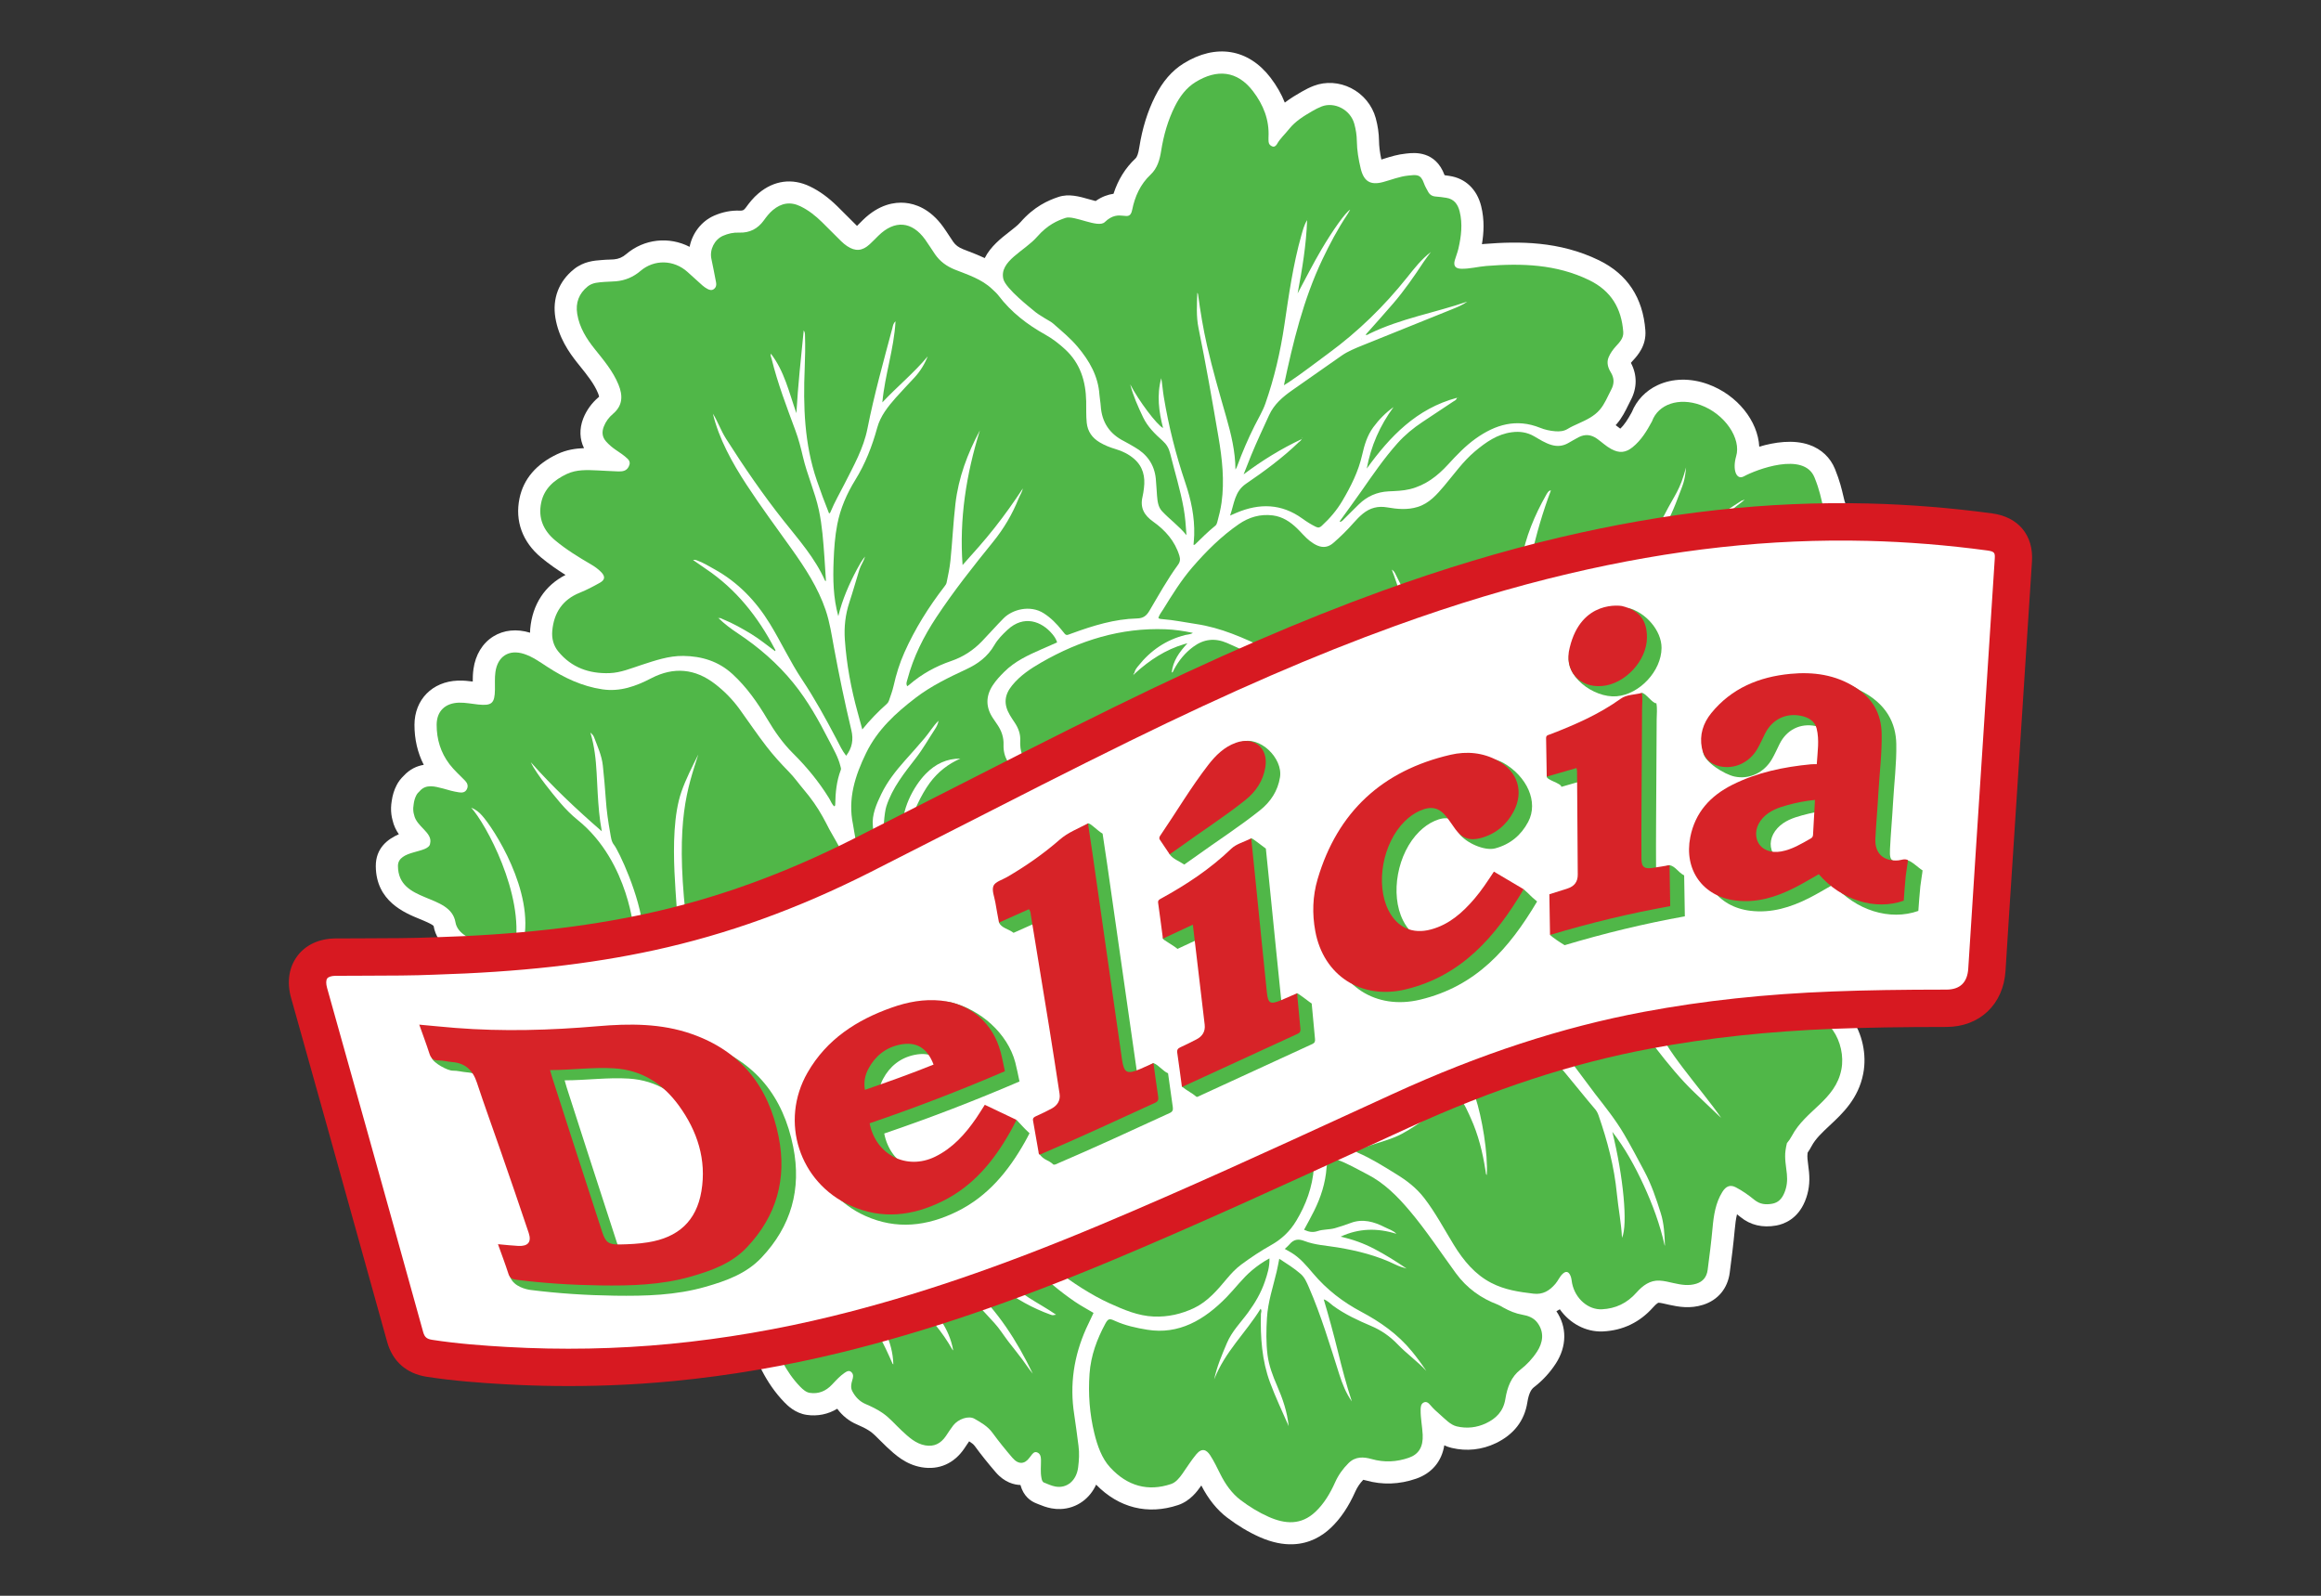 <?xml version="1.0" encoding="utf-8"?>
<!-- Generator: Adobe Illustrator 16.0.0, SVG Export Plug-In . SVG Version: 6.00 Build 0)  -->
<!DOCTYPE svg PUBLIC "-//W3C//DTD SVG 1.1//EN" "http://www.w3.org/Graphics/SVG/1.1/DTD/svg11.dtd">
<svg version="1.1" id="Layer_1" xmlns="http://www.w3.org/2000/svg" xmlns:xlink="http://www.w3.org/1999/xlink" x="0px" y="0px"
	 width="160px" height="110px" viewBox="0 0 160 110" enable-background="new 0 0 160 110" xml:space="preserve">
<rect x="0" y="0" width="160" height="110" fill="#333333" stroke="none"/>
<g>
	<path fill="#FFFFFF" d="M127.468,35.028L127.468,35.028c-0.257-0.235-0.267-0.281-0.398-0.843
		c-0.103-0.438-0.242-1.039-0.571-1.849c-0.323-0.796-0.935-1.373-1.764-1.667c-1.109-0.394-2.424-0.185-3.46,0.122
		c-0.089-1.759-1.505-3.572-3.536-4.307c-1.21-0.438-2.445-0.414-3.476,0.069c-0.817,0.383-1.442,1.039-1.772,1.856
		c-0.278,0.508-0.511,0.872-0.797,1.139c-0.093-0.063-0.197-0.148-0.307-0.234c-0.003-0.002-0.008-0.005-0.011-0.008
		c0.024-0.026,0.05-0.049,0.071-0.076c0.376-0.438,0.607-0.913,0.793-1.293c0.055-0.112,0.109-0.225,0.168-0.334
		c0.453-0.849,0.463-1.753,0.02-2.59c0.026-0.036,0.058-0.073,0.093-0.111l0.044-0.046c0.327-0.359,0.938-1.028,0.86-2.083
		c-0.169-2.256-1.247-3.882-3.203-4.834c-2.731-1.327-5.519-1.313-7.884-1.124c-0.061,0.005-0.122,0.011-0.18,0.017
		c0.129-0.762,0.185-1.666-0.053-2.623c-0.289-1.16-1.084-1.918-2.181-2.082l-0.036-0.006c-0.097-0.014-0.198-0.029-0.304-0.044
		c-0.628-1.701-2.088-1.55-2.569-1.5l-0.086,0.009c-0.574,0.057-1.073,0.213-1.514,0.352c-0.063,0.02-0.126,0.039-0.189,0.059
		c-0.106-0.491-0.158-0.906-0.162-1.29c-0.008-0.514-0.083-1.039-0.226-1.563c-0.246-0.892-0.865-1.647-1.703-2.071
		c-0.814-0.412-1.746-0.469-2.561-0.159c-0.276,0.105-0.547,0.237-0.854,0.415c-0.338,0.196-0.746,0.433-1.151,0.744
		c-0.23-0.587-0.559-1.159-0.98-1.713c-1.527-2.001-3.77-2.369-5.996-0.987c-0.804,0.499-1.446,1.24-1.961,2.265
		c-0.526,1.046-0.884,2.196-1.094,3.517c-0.066,0.424-0.149,0.662-0.267,0.772c-0.691,0.647-1.198,1.462-1.51,2.43
		c-0.363,0.052-0.789,0.187-1.234,0.501c-0.142-0.035-0.306-0.083-0.425-0.116c-0.698-0.199-1.418-0.406-2.135-0.167
		c-0.722,0.241-1.672,0.658-2.622,1.744c-0.18,0.207-0.491,0.448-0.792,0.682c-0.526,0.409-1.27,0.988-1.669,1.789
		c-0.369-0.175-0.737-0.319-1.085-0.453c-0.136-0.052-0.273-0.104-0.408-0.159c-0.313-0.126-0.521-0.281-0.676-0.504
		c-0.094-0.136-0.184-0.274-0.275-0.413c-0.138-0.21-0.275-0.419-0.421-0.623c-0.904-1.258-1.935-1.595-2.64-1.656
		c-0.708-0.061-1.783,0.095-2.895,1.185l-0.213,0.212c-0.063,0.064-0.128,0.128-0.192,0.192c-0.006-0.006-0.013-0.013-0.019-0.018
		c-0.22-0.216-0.437-0.434-0.654-0.652c-0.222-0.222-0.443-0.444-0.667-0.665c-0.638-0.625-1.242-1.065-1.903-1.383
		c-1.22-0.589-2.478-0.422-3.541,0.469c-0.375,0.314-0.651,0.671-0.873,0.979c-0.141,0.196-0.223,0.225-0.417,0.218
		c-0.601-0.024-1.203,0.093-1.784,0.35c-0.882,0.389-1.501,1.22-1.682,2.146c-1.411-0.726-3.124-0.562-4.379,0.508
		c-0.253,0.216-0.512,0.326-0.837,0.356c-0.11,0.01-0.219,0.014-0.33,0.017c-0.149,0-0.289,0.011-0.433,0.023l-0.099,0.007
		c-0.488,0.036-1.226,0.089-1.903,0.636c-1.039,0.836-1.491,2.024-1.272,3.343c0.225,1.361,0.935,2.384,1.527,3.124l0.15,0.187
		c0.51,0.634,0.992,1.232,1.257,1.877c0.052,0.127,0.073,0.208,0.08,0.253c-0.009,0.009-0.021,0.019-0.035,0.032
		c-0.476,0.402-0.844,0.914-1.064,1.48c-0.271,0.704-0.246,1.417,0.059,2.034c-0.575,0.02-1.202,0.11-1.833,0.407
		c-1.459,0.687-2.339,1.716-2.616,3.059c-0.322,1.554,0.206,2.998,1.483,4.065c0.551,0.46,1.131,0.857,1.691,1.209
		c-1.424,0.724-2.283,2.03-2.435,3.723c-0.007,0.087-0.009,0.173-0.011,0.259c-0.915-0.282-1.813-0.192-2.535,0.259
		c-0.743,0.463-1.228,1.261-1.365,2.244c-0.044,0.311-0.051,0.6-0.05,0.864c-0.292-0.039-0.618-0.075-0.974-0.066
		c-0.017,0-0.035,0-0.052,0.001c-1.759,0.063-2.986,1.309-2.991,3.044c-0.001,1.002,0.213,1.926,0.64,2.762
		c-0.469,0.078-0.958,0.291-1.385,0.759c-0.203,0.193-0.36,0.401-0.48,0.633c-0.174,0.332-0.288,0.699-0.342,1.091
		c-0.055,0.321-0.063,0.629-0.024,0.936c0.016,0.129,0.042,0.256,0.08,0.397c0.086,0.386,0.25,0.703,0.434,0.969
		c-0.744,0.321-1.601,0.94-1.589,2.21c0.02,2.403,1.978,3.204,3.029,3.634c0.322,0.132,0.862,0.354,0.958,0.483
		c0.11,0.657,0.482,1.231,1.045,1.617c0.998,0.684,2.659,0.805,4.971,0.356c0.43,0.134,1.073,0.24,2.064,0.268
		c0.068,0.002,0.135,0.002,0.2,0c1.99-0.072,2.656-2.125,3.101-3.497c0.013-0.038,0.026-0.079,0.039-0.119
		c1.014,2.221,1.298,2.76,2.346,2.76c0.262,0,0.509-0.064,0.729-0.184c0.402,0.002,0.855-0.087,1.381-0.191
		c0.039-0.008,0.076-0.016,0.11-0.021c0.389,0.101,0.76,0.049,0.954,0.021c0.371-0.053,0.643-0.177,0.842-0.357
		c0.543-0.067,1.603-0.204,1.691-0.221c1.103-0.192,2.168-0.482,3.199-0.762c0.591-0.16,1.15-0.312,1.717-0.447
		c0.313-0.075,0.63-0.165,0.947-0.255c0.701-0.199,1.362-0.388,1.932-0.374c0.509,0.012,0.979-0.205,1.298-0.598
		c0.6-0.738,0.388-1.624,0.095-2.848c-0.011-0.051-0.026-0.112-0.041-0.173c0.288,0.114,0.567,0.142,0.802,0.132
		c0.224-0.007,0.407-0.046,0.515-0.069c0.053-0.012,0.106-0.023,0.159-0.037l0.015-0.004c0.283-0.026,0.541-0.107,0.764-0.234
		c0.171,0.007,0.344-0.013,0.512-0.062c0.104-0.03,0.205-0.062,0.302-0.094c0.164-0.052,0.304-0.097,0.411-0.117
		c0.21-0.041,0.499-0.131,0.78-0.326c0.004,0,0.009,0,0.015,0c0.47,0.007,0.837-0.1,1.08-0.169c0.042-0.014,0.083-0.024,0.125-0.035
		c0.659-0.166,1.342-0.319,2.003-0.468c1.181-0.266,2.403-0.539,3.612-0.907l0.21-0.063c0.605-0.182,1.29-0.386,1.958-0.816
		c0.319-0.206,0.52-0.439,0.649-0.667c0.195,0.019,0.377,0.03,0.537,0.04c0.183,0.011,0.361,0.012,0.535,0.005
		c0.546-0.019,1.051-0.11,1.508-0.193c0.233-0.042,0.466-0.085,0.7-0.114l0.201-0.023c0.27-0.03,0.606-0.066,0.963-0.167
		c0.41-0.116,0.822-0.229,1.233-0.341c0.908-0.249,1.847-0.506,2.773-0.795c3.597-1.12,6.911-1.986,10.135-2.648l0.071-0.015
		c0.148-0.029,0.353-0.069,0.574-0.149c0.276-0.1,0.516-0.261,0.703-0.463c0.112,0.013,0.229,0.021,0.346,0.017
		c0.141-0.004,0.282-0.022,0.427-0.053c0.763-0.158,1.531-0.271,2.347-0.393l0.649-0.098c0.325-0.05,0.648-0.107,0.981-0.167
		l0.451-0.08c0.138-0.024,0.271-0.066,0.395-0.125c0.155,0.03,0.319,0.037,0.483,0.015l0.438-0.058
		c0.323-0.043,0.639-0.086,0.954-0.117c0.151-0.015,0.296-0.044,0.431-0.089c0.091,0.012,0.186,0.014,0.282,0.01l0.982-0.057
		c1.025-0.06,2.047-0.119,3.067-0.174c0.18-0.01,0.351-0.043,0.511-0.1c0.152,0.034,0.31,0.045,0.47,0.032l1.135-0.098
		c0.295-0.026,0.569-0.119,0.807-0.271c0.239,0.091,0.455,0.108,0.631,0.1l0.243-0.013c0.307-0.017,0.613-0.032,0.92-0.055
		c2.637-0.19,5.408-0.215,8.231-0.073c0.615,0.032,1.143-0.059,1.654-0.286c0.24,0.2,0.54,0.324,0.859,0.349l0.607,0.047
		c0.679,0.052,1.356,0.104,2.035,0.156c0.302,0.023,0.605-0.02,0.924-0.129c1.552-0.533,2.709-1.596,3.345-3.074
		c0.328-0.764,0.778-1.81,0.417-3.071c-0.019-0.068-0.041-0.136-0.063-0.204c0.063-0.017,0.127-0.033,0.191-0.051
		c0.045-0.013,0.09-0.028,0.134-0.045c1.011-0.393,1.67-1.154,1.855-2.143C129.87,37.736,128.159,35.661,127.468,35.028"/>
	<path fill="#FFFFFF" d="M127.088,69.518c0.152-2.143-0.758-3.911-2.714-5.268c-0.604-0.42-1.32-0.626-2.074-0.604
		c-0.904-0.698-1.988-0.983-3.08-0.802c-0.542,0.091-1.062,0.292-1.531,0.585c-1.458-1.531-3.511-1.863-5.223-0.807
		c-0.733,0.453-1.329,1.211-1.655,2.08c-0.687-0.362-1.474-0.515-2.294-0.43c-1.533,0.159-2.91,1.126-3.509,2.465
		c-0.545,1.219-0.378,2.579,0.46,3.734c0.172,0.236,0.304,0.622,0.442,1.031c0.035,0.104,0.072,0.213,0.112,0.324
		c-0.023,0.004-0.038,0.009-0.038,0.01c-1.221,0.188-1.787,0.397-2.386,0.619c-0.386,0.142-0.785,0.291-1.482,0.465
		c-0.878,0.22-1.22,0.971-1.389,1.406c-0.131,0.005-0.275,0.021-0.426,0.061c-0.441,0.113-0.763,0.357-0.998,0.535
		c-0.026,0.021-0.053,0.041-0.079,0.061c-0.907,0.292-1.636,0.775-2.282,1.203c-0.468,0.309-0.908,0.602-1.364,0.79
		c-0.303,0.124-0.635,0.229-0.986,0.339c-0.552,0.174-1.177,0.371-1.808,0.689c-0.195,0.099-0.362,0.237-0.495,0.402
		c-0.517-0.086-1.029,0.011-1.448,0.29c-0.104,0.069-0.199,0.151-0.288,0.239c-0.41-0.029-0.788,0.052-1.125,0.251
		c-0.16,0.093-0.389,0.168-0.651,0.253c-0.208,0.068-0.417,0.137-0.62,0.219c-0.572,0.229-1.134,0.477-1.676,0.717
		c-0.7,0.31-1.361,0.603-2.033,0.852c-0.867,0.32-1.757,0.566-2.697,0.828c-0.674,0.187-1.37,0.38-2.062,0.604
		c-0.674,0.218-1.349,0.433-2.024,0.646c-1.719,0.547-3.498,1.111-5.244,1.729c-0.211,0.074-0.419,0.155-0.65,0.245l-0.331,0.127
		c-0.15,0.058-0.285,0.139-0.407,0.235c-0.275-0.007-0.56,0.045-0.84,0.165c-0.255,0.109-0.512,0.216-0.769,0.321
		c-0.208,0.086-0.416,0.173-0.622,0.26c-0.27,0.101-0.499,0.254-0.679,0.448c-0.351-0.002-0.703,0.081-1.049,0.246l-0.005,0.001
		c-0.161,0.033-0.441,0.093-0.747,0.256c-0.243-0.032-0.463-0.016-0.645,0.02c-0.461,0.089-0.922,0.172-1.383,0.255l-0.736,0.133
		c-0.285,0.034-0.543,0.133-0.762,0.281c-0.392-0.096-0.79-0.084-1.191,0.033l-0.021,0.002c-0.072,0.006-0.145,0.015-0.217,0.024
		l-1.666,0.247c-0.13,0.02-0.255,0.055-0.373,0.104c-0.216-0.032-0.444-0.03-0.681,0.006c-1.32,0.211-2.622,0.509-3.881,0.797
		L54.508,89.3c-0.801,0.184-1.485,0.459-2.088,0.842c-0.761,0.485-1.068,1.343-0.783,2.187c0.439,1.306,1.113,2.977,2.437,4.336
		c0.2,0.205,0.73,0.749,1.538,0.866c0.748,0.108,1.469-0.04,2.103-0.422c0.356,0.481,0.815,0.851,1.348,1.077
		c0.296,0.128,0.639,0.284,0.93,0.486c0.205,0.144,0.429,0.368,0.665,0.608c0.146,0.147,0.292,0.294,0.455,0.446
		c0.584,0.546,1.311,1.225,2.42,1.415c1.199,0.204,2.246-0.259,2.952-1.307l0.118-0.177c0.071-0.105,0.14-0.209,0.207-0.304
		c0.168,0.106,0.3,0.208,0.384,0.321c0.43,0.589,0.904,1.183,1.449,1.814c0.613,0.712,1.285,0.864,1.702,0.876
		c0.21,0.774,0.706,1.117,1.099,1.268l0.143,0.058c0.24,0.097,0.538,0.218,0.899,0.284c0.21,0.038,0.421,0.055,0.628,0.046
		c0.548-0.02,1.074-0.199,1.521-0.526c0.401-0.294,0.715-0.69,0.927-1.154c1.568,1.604,3.566,2.104,5.655,1.406
		c0.845-0.284,1.332-0.976,1.541-1.271c0.019-0.025,0.037-0.052,0.056-0.078c0.484,0.941,1.086,1.687,1.785,2.217
		c0.735,0.559,1.491,1.01,2.246,1.344c0.862,0.38,1.621,0.517,2.282,0.492c1.165-0.042,2.028-0.575,2.616-1.134
		c0.667-0.632,1.221-1.453,1.691-2.508c0.131-0.293,0.309-0.556,0.543-0.802c0.039,0.006,0.096,0.019,0.171,0.04
		c1.146,0.324,2.315,0.284,3.478-0.118c1.082-0.377,1.761-1.194,1.937-2.298c0.156,0.073,0.324,0.134,0.507,0.177
		c1.034,0.248,2.087,0.134,3.049-0.327c1.237-0.596,1.969-1.541,2.17-2.811c0.11-0.706,0.313-0.935,0.457-1.045
		c0.598-0.462,1.104-1.013,1.507-1.635c0.766-1.185,0.774-2.521,0.039-3.601c0.079-0.042,0.157-0.086,0.234-0.136
		c0.686,0.967,1.782,1.57,2.947,1.528c0.017-0.001,0.033-0.002,0.051-0.003c1.364-0.07,2.521-0.631,3.438-1.664
		c0.251-0.282,0.363-0.313,0.368-0.313c0.146,0.006,0.349,0.054,0.563,0.103l0.161,0.037c0.671,0.149,1.461,0.285,2.351,0.003
		c1.025-0.324,1.693-1.129,1.835-2.21c0.135-1.033,0.253-1.966,0.342-2.936c0.037-0.42,0.084-0.78,0.16-1.094
		c0.078,0.059,0.157,0.12,0.237,0.188c0.686,0.56,1.516,0.757,2.468,0.587c0.522-0.094,1.476-0.438,1.984-1.685
		c0.256-0.625,0.346-1.278,0.275-2.001c-0.015-0.151-0.033-0.302-0.053-0.454c-0.043-0.326-0.079-0.61-0.049-0.819
		c0.003-0.022,0.006-0.046,0.01-0.071c0.098-0.14,0.188-0.288,0.269-0.441c0.271-0.513,0.728-0.938,1.253-1.43
		c0.881-0.822,1.976-1.846,2.308-3.571c0.253-1.315-0.06-2.762-0.836-3.864C127.45,69.926,127.276,69.715,127.088,69.518"/>
	<path fill="#50B748" d="M104.944,90.627c-0.463-0.082-0.893-0.26-1.312-0.494c-0.129-0.072-0.256-0.155-0.391-0.207
		c-1.125-0.426-2.111-1.108-2.883-2.166c-1.049-1.434-2.03-2.933-3.165-4.279c-0.863-1.026-1.787-1.947-2.938-2.533
		c-0.696-0.354-1.373-0.766-2.106-1.014c-0.399-0.134-0.668,0.079-0.7,0.541c-0.076,1.075-0.397,2.055-0.853,2.978
		c-0.217,0.443-0.46,0.87-0.699,1.317c0.316,0.147,0.597,0.205,0.932,0.092c0.382-0.13,0.811-0.093,1.192-0.2
		c0.373-0.105,0.752-0.235,1.123-0.372c0.802-0.293,1.58-0.077,2.332,0.311c0.265,0.136,0.554,0.207,0.787,0.449
		c-1.309-0.411-2.591-0.389-3.85,0.197c0.81,0.177,1.591,0.455,2.339,0.849c0.758,0.398,1.492,0.855,2.211,1.348
		c-0.253-0.073-0.503-0.146-0.738-0.261c-1.29-0.633-2.643-0.967-4.017-1.196c-0.768-0.128-1.555-0.16-2.295-0.446
		c-0.426-0.163-0.735-0.111-1.032,0.247c-0.092,0.111-0.205,0.198-0.314,0.302c0.157,0.09,0.307,0.17,0.451,0.257
		c0.585,0.35,1.041,0.89,1.492,1.424c0.963,1.142,2.084,1.991,3.326,2.651c1.293,0.688,2.506,1.524,3.502,2.74
		c0.348,0.426,0.674,0.871,0.984,1.335c-0.623-0.669-1.351-1.179-1.98-1.836c-0.526-0.548-1.137-0.968-1.809-1.253
		c-0.913-0.389-1.818-0.801-2.648-1.409c-0.193-0.144-0.362-0.345-0.633-0.431c0.36,1.207,0.681,2.387,0.974,3.576
		c0.285,1.165,0.591,2.324,0.964,3.46c-0.401-0.566-0.656-1.21-0.869-1.879c-0.645-2.025-1.255-4.066-2.097-6
		c-0.146-0.335-0.286-0.67-0.557-0.907c-0.455-0.399-0.956-0.706-1.479-1.049c-0.062,0.308-0.113,0.597-0.179,0.879
		c-0.248,1.058-0.603,2.08-0.67,3.195c-0.052,0.857-0.067,1.72,0.04,2.562c0.096,0.735,0.361,1.437,0.653,2.107
		c0.387,0.89,0.705,1.804,0.803,2.794c-0.433-1.003-0.909-1.989-1.29-3.024c-0.554-1.502-0.665-3.098-0.623-4.71
		c0.004-0.107,0.086-0.215-0.021-0.357c-1.029,1.666-2.456,2.956-3.199,4.867c0.184-0.888,0.537-1.697,0.877-2.503
		c0.349-0.823,0.963-1.424,1.466-2.115c0.474-0.652,0.886-1.345,1.155-2.141c0.164-0.488,0.327-0.984,0.311-1.58
		c-0.442,0.238-0.829,0.51-1.199,0.819c-0.644,0.537-1.157,1.238-1.745,1.843c-1.556,1.601-3.318,2.606-5.477,2.257
		c-0.761-0.124-1.524-0.289-2.25-0.62c-0.35-0.161-0.448-0.159-0.645,0.205c-0.57,1.058-0.998,2.188-1.087,3.453
		c-0.098,1.385,0.004,2.765,0.333,4.107c0.211,0.862,0.516,1.721,1.079,2.335c1.199,1.31,2.629,1.685,4.204,1.156
		c0.328-0.11,0.566-0.401,0.781-0.704c0.318-0.45,0.614-0.929,0.963-1.347c0.398-0.479,0.717-0.3,0.956,0.067
		c0.262,0.405,0.478,0.854,0.696,1.293c0.356,0.716,0.812,1.348,1.396,1.792c0.608,0.46,1.259,0.859,1.942,1.162
		c1.13,0.5,2.232,0.59,3.228-0.354c0.58-0.55,1.004-1.252,1.349-2.023c0.229-0.515,0.55-0.954,0.928-1.328
		c0.474-0.47,1.033-0.438,1.596-0.279c0.865,0.244,1.716,0.202,2.56-0.091c0.684-0.237,0.995-0.752,0.955-1.587
		c-0.029-0.567-0.146-1.125-0.142-1.695c0.002-0.206,0.012-0.419,0.201-0.521c0.193-0.106,0.346,0.026,0.468,0.173
		c0.207,0.248,0.438,0.455,0.674,0.659c0.359,0.314,0.711,0.705,1.146,0.809c0.682,0.162,1.381,0.092,2.03-0.22
		c0.654-0.314,1.185-0.793,1.323-1.673c0.131-0.822,0.414-1.536,1.032-2.014c0.445-0.346,0.838-0.761,1.158-1.256
		c0.371-0.575,0.528-1.282,0.032-1.965C105.729,90.827,105.335,90.695,104.944,90.627"/>
	<path fill="#50B748" d="M75.384,90.501c-0.448-0.268-0.876-0.493-1.281-0.77c-1.021-0.698-1.986-1.492-2.86-2.43
		c-0.146-0.156-0.279-0.171-0.45-0.098c-0.473,0.202-0.949,0.396-1.423,0.595c-0.064,0.027-0.149,0.037-0.159,0.154
		c0.968,1.268,2.342,1.808,3.59,2.673c-0.229,0.043-0.23,0.05-0.369,0.001c-1.232-0.441-2.388-1.086-3.467-1.904
		c-0.419-0.317-0.807-0.495-1.285-0.243c-0.208,0.11-0.459,0.081-0.691,0.23c1.784,1.664,3.115,3.71,4.205,5.98
		c-0.258-0.306-0.478-0.649-0.717-0.973c-0.316-0.426-0.651-0.832-0.973-1.253c-0.322-0.422-0.607-0.886-0.959-1.269
		c-0.693-0.751-1.369-1.529-2.13-2.195c-0.147-0.13-0.275-0.183-0.453-0.148c-0.725,0.139-1.452,0.266-2.177,0.398
		c-0.066,0.013-0.153-0.008-0.186,0.144c0.881,1.069,1.837,2.111,2.111,3.696c-0.031-0.032-0.048-0.043-0.058-0.06
		c-0.703-1.24-1.58-2.281-2.604-3.169c-0.33-0.285-0.64-0.466-1.05-0.331c-0.13,0.042-0.273,0.041-0.41,0.061
		c-0.525,0.079-1.051,0.156-1.665,0.247c0.794,1.318,1.616,2.556,1.66,4.211c-0.03-0.024-0.049-0.032-0.055-0.046
		c-0.583-1.351-1.247-2.637-2.078-3.806c-0.168-0.237-0.324-0.288-0.564-0.251c-1.356,0.217-2.697,0.529-4.04,0.836
		c-0.56,0.128-1.103,0.321-1.606,0.642c-0.143,0.092-0.228,0.201-0.157,0.413c0.477,1.415,1.084,2.731,2.083,3.758
		c0.193,0.197,0.409,0.384,0.665,0.42c0.583,0.086,1.093-0.108,1.532-0.578c0.27-0.288,0.539-0.585,0.859-0.803
		c0.153-0.103,0.324-0.203,0.484-0.034c0.154,0.162,0.104,0.357,0.041,0.56c-0.074,0.239-0.116,0.502,0.005,0.735
		c0.214,0.412,0.519,0.718,0.909,0.885c0.415,0.178,0.821,0.371,1.202,0.637c0.472,0.328,0.853,0.785,1.277,1.181
		c0.495,0.462,0.983,0.922,1.647,1.037c0.6,0.103,1.062-0.115,1.427-0.656c0.163-0.243,0.321-0.491,0.499-0.721
		c0.348-0.446,1.057-0.689,1.46-0.461c0.451,0.258,0.912,0.516,1.248,0.976c0.437,0.597,0.897,1.167,1.374,1.72
		c0.418,0.485,0.845,0.439,1.17-0.007c0.035-0.049,0.076-0.093,0.111-0.141c0.114-0.159,0.235-0.31,0.436-0.221
		c0.199,0.088,0.245,0.28,0.249,0.512c0.006,0.417-0.049,0.835,0.034,1.25c0.028,0.139,0.056,0.269,0.193,0.321
		c0.253,0.098,0.501,0.216,0.768,0.265c0.791,0.144,1.452-0.405,1.567-1.324c0.061-0.486,0.09-0.979,0.025-1.473
		c-0.097-0.72-0.182-1.442-0.294-2.158c-0.332-2.099-0.013-4.063,0.817-5.927C75.035,91.229,75.208,90.874,75.384,90.501"/>
	<path fill="#50B748" d="M72.774,87.539c1.191,0.89,2.416,1.712,3.737,2.312c0.978,0.442,1.958,0.859,3.026,0.901
		c0.975,0.038,1.898-0.167,2.79-0.593c0.904-0.431,1.58-1.211,2.243-2.009c0.307-0.369,0.63-0.711,1.003-0.986
		c0.664-0.491,1.35-0.945,2.058-1.342c0.703-0.394,1.284-0.93,1.728-1.669c0.661-1.102,1.117-2.302,1.218-3.685
		c-0.125-0.026-0.263-0.038-0.373,0.027c-0.47,0.277-0.989,0.379-1.481,0.576c-1.258,0.502-2.478,1.114-3.746,1.582
		c-1.584,0.585-3.221,0.936-4.819,1.452c-2.412,0.78-4.834,1.516-7.229,2.361c-0.294,0.104-0.584,0.223-0.945,0.359
		C72.285,87.101,72.516,87.347,72.774,87.539"/>
	<path fill="#50B748" d="M38.272,37.249c0.764,0.637,1.608,1.154,2.466,1.654c0.261,0.153,0.507,0.326,0.716,0.545
		c0.28,0.295,0.251,0.526-0.103,0.724c-0.449,0.251-0.905,0.493-1.383,0.685c-1.19,0.476-1.786,1.387-1.897,2.629
		c-0.046,0.515,0.076,1.01,0.413,1.421c0.915,1.119,2.139,1.541,3.538,1.493c0.763-0.026,1.474-0.329,2.194-0.563
		c0.943-0.306,1.883-0.636,2.891-0.623c1.272,0.017,2.423,0.367,3.387,1.251c0.979,0.897,1.727,1.97,2.397,3.098
		c0.504,0.85,1.063,1.656,1.762,2.352c0.951,0.944,1.796,1.967,2.499,3.107c0.117,0.188,0.186,0.411,0.354,0.561
		c0.073-0.038,0.071-0.09,0.072-0.136c0.013-0.811,0.091-1.609,0.383-2.374c0.033-0.089-0.003-0.167-0.024-0.253
		c-0.156-0.641-0.494-1.199-0.789-1.777c-0.708-1.385-1.465-2.739-2.449-3.954c-1.097-1.355-2.399-2.48-3.852-3.442
		c-0.463-0.308-0.911-0.643-1.311-1.034c0.111-0.042,0.2,0.031,0.292,0.067c0.686,0.278,1.327,0.64,1.958,1.022
		c0.581,0.353,1.101,0.789,1.648,1.185c0.051-0.068-0.008-0.122-0.035-0.174c-1.153-2.202-2.656-4.103-4.743-5.501
		c-0.286-0.192-0.566-0.393-0.879-0.609c0.132-0.031,0.199,0.002,0.273,0.028c0.424,0.149,0.803,0.388,1.192,0.603
		c1.624,0.895,2.868,2.192,3.825,3.753c0.775,1.265,1.402,2.625,2.223,3.857c0.876,1.314,1.629,2.687,2.36,4.078
		c0.211,0.402,0.398,0.818,0.681,1.174c0.41-0.54,0.517-1.099,0.356-1.771c-0.449-1.876-0.841-3.767-1.193-5.665
		c-0.162-0.875-0.289-1.76-0.579-2.611c-0.526-1.544-1.407-2.893-2.342-4.207c-1.042-1.463-2.114-2.906-3.097-4.41
		c-1.022-1.562-1.917-3.191-2.332-4.916c0.314,0.484,0.534,1.139,0.908,1.729c1.236,1.945,2.535,3.84,3.966,5.646
		c1.042,1.314,2.167,2.574,2.855,4.132c0.005,0.012,0.03,0.014,0.066,0.03c-0.036-0.549-0.068-1.09-0.106-1.63
		c-0.078-1.093-0.153-2.183-0.383-3.262c-0.271-1.258-0.81-2.429-1.1-3.677c-0.143-0.614-0.301-1.226-0.521-1.818
		c-0.602-1.628-1.225-3.25-1.64-4.941c-0.025-0.103-0.093-0.203-0.051-0.348c0.934,1.209,1.251,2.654,1.761,4.105
		c0.113-1.958,0.318-3.816,0.506-5.709c0.091,0.134,0.086,0.252,0.089,0.365c0.023,0.747,0.01,1.495-0.021,2.241
		c-0.108,2.622-0.028,5.222,0.836,7.741c0.263,0.765,0.542,1.523,0.843,2.27c0.081-0.021,0.09-0.073,0.107-0.116
		c0.275-0.665,0.638-1.287,0.962-1.927c0.622-1.229,1.309-2.441,1.578-3.806c0.464-2.344,1.108-4.641,1.723-6.946
		c0.035-0.131,0.037-0.284,0.212-0.445c-0.108,1.919-0.734,3.684-0.909,5.588c1.046-1.112,2.187-2.039,3.127-3.172
		c-0.214,0.54-0.513,1.021-0.9,1.444c-0.433,0.473-0.882,0.931-1.306,1.411c-0.542,0.615-1.055,1.26-1.275,2.065
		c-0.346,1.262-0.817,2.473-1.503,3.584c-0.595,0.962-1.036,1.973-1.251,3.083c-0.16,0.822-0.217,1.653-0.25,2.488
		c-0.051,1.282-0.033,2.559,0.323,3.833c0.275-1.151,0.741-2.204,1.284-3.227c0.164-0.308,0.332-0.606,0.552-0.877l0.007-0.008
		l-0.005,0.008c-0.081,0.32-0.289,0.586-0.386,0.896c-0.234,0.749-0.442,1.507-0.689,2.251c-0.278,0.843-0.374,1.698-0.312,2.583
		c0.118,1.702,0.429,3.367,0.882,5.008c0.104,0.375,0.205,0.75,0.32,1.175c0.544-0.674,1.102-1.24,1.698-1.77
		c0.062-0.055,0.112-0.137,0.139-0.217c0.115-0.339,0.243-0.673,0.322-1.025c0.176-0.787,0.413-1.555,0.743-2.293
		c0.727-1.632,1.669-3.133,2.758-4.545c0.065-0.085,0.13-0.168,0.153-0.277c0.105-0.503,0.212-1.006,0.264-1.519
		c0.134-1.303,0.191-2.612,0.344-3.914c0.209-1.791,0.818-3.436,1.686-5.058c-0.945,3.045-1.427,6.101-1.194,9.286
		c0.77-0.857,1.518-1.693,2.213-2.576c0.689-0.873,1.331-1.779,1.943-2.708c-0.05,0.258-0.201,0.465-0.292,0.694
		c-0.433,1.081-1.018,2.072-1.747,2.973c-1.369,1.691-2.721,3.396-3.922,5.212c-0.879,1.327-1.586,2.737-1.996,4.282
		c-0.039,0.146-0.121,0.306-0.012,0.476c0.053-0.039,0.094-0.063,0.13-0.095c0.855-0.742,1.827-1.279,2.897-1.644
		c0.815-0.278,1.521-0.736,2.116-1.354c0.505-0.525,0.986-1.073,1.497-1.59c0.608-0.615,1.837-0.943,2.771-0.345
		c0.492,0.315,0.888,0.721,1.247,1.169c0.326,0.406,0.249,0.376,0.712,0.207c1.447-0.527,2.915-0.982,4.467-1.021
		c0.437-0.01,0.656-0.188,0.858-0.532c0.632-1.069,1.233-2.159,1.967-3.164c0.149-0.202,0.169-0.393,0.098-0.624
		c-0.308-1.016-0.977-1.764-1.814-2.357c-0.618-0.438-0.91-0.958-0.728-1.712c0.048-0.198,0.073-0.401,0.098-0.603
		c0.098-0.777-0.063-1.474-0.676-2.007c-0.372-0.323-0.807-0.537-1.28-0.676c-0.383-0.113-0.754-0.26-1.097-0.465
		c-0.512-0.306-0.829-0.742-0.892-1.354c-0.051-0.495-0.026-0.99-0.037-1.484c-0.03-1.372-0.402-2.601-1.444-3.565
		c-0.423-0.392-0.874-0.742-1.377-1.022c-1.243-0.693-2.352-1.544-3.219-2.688c-0.128-0.168-0.293-0.31-0.448-0.457
		c-0.726-0.691-1.667-0.978-2.565-1.337c-0.56-0.225-1.021-0.557-1.363-1.051c-0.232-0.335-0.444-0.685-0.681-1.016
		c-0.915-1.272-2.104-1.371-3.225-0.271c-0.201,0.197-0.396,0.401-0.603,0.592c-0.511,0.469-0.986,0.507-1.558,0.125
		c-0.144-0.097-0.28-0.21-0.404-0.332c-0.444-0.436-0.877-0.881-1.321-1.316c-0.446-0.438-0.929-0.824-1.497-1.098
		c-0.693-0.335-1.319-0.219-1.895,0.264c-0.241,0.202-0.433,0.447-0.614,0.7c-0.424,0.591-0.986,0.882-1.719,0.853
		c-0.383-0.016-0.754,0.066-1.106,0.221c-0.587,0.26-0.933,0.958-0.798,1.585c0.117,0.541,0.217,1.085,0.323,1.628
		c0.033,0.172,0.006,0.33-0.139,0.448c-0.155,0.125-0.315,0.076-0.464-0.005c-0.118-0.064-0.232-0.143-0.333-0.232
		c-0.35-0.308-0.691-0.625-1.038-0.937c-0.938-0.839-2.284-0.879-3.237-0.066c-0.494,0.421-1.05,0.655-1.686,0.714
		c-0.261,0.024-0.524,0.021-0.785,0.042c-0.406,0.033-0.828,0.04-1.164,0.31c-0.609,0.491-0.853,1.129-0.724,1.908
		c0.154,0.933,0.635,1.699,1.213,2.419c0.613,0.765,1.248,1.515,1.627,2.437c0.314,0.762,0.303,1.45-0.382,2.028
		c-0.276,0.233-0.494,0.525-0.626,0.867c-0.144,0.37-0.123,0.716,0.156,1.031c0.202,0.228,0.43,0.418,0.68,0.588
		c0.281,0.19,0.568,0.374,0.812,0.614c0.161,0.16,0.171,0.326,0.07,0.528c-0.162,0.323-0.451,0.341-0.746,0.333
		c-0.467-0.014-0.932-0.048-1.398-0.068c-0.72-0.032-1.445-0.074-2.122,0.244c-0.871,0.41-1.568,0.999-1.772,1.988
		C37.088,35.712,37.46,36.571,38.272,37.249 M49.515,42.573c0.003,0.011,0.006,0.022,0.008,0.033
		c-0.01-0.006-0.021-0.013-0.032-0.02C49.5,42.582,49.507,42.577,49.515,42.573"/>
	<polyline fill="#50B748" points="94.124,23.089 94.129,23.092 94.131,23.091 94.124,23.089 	"/>
	<path fill="#50B748" d="M71.22,21.38c0.438,0.394,1.184,0.749,1.357,0.903c0.589,0.521,1.199,1.016,1.709,1.622
		c0.812,0.964,1.418,2.014,1.505,3.306c0.018,0.261,0.074,0.519,0.09,0.78c0.074,1.115,0.608,1.919,1.608,2.421
		c0.251,0.126,0.49,0.276,0.735,0.416c0.842,0.479,1.349,1.186,1.451,2.158c0.042,0.396,0.05,0.793,0.086,1.19
		c0.035,0.378,0.07,0.766,0.344,1.061c0.52,0.56,1.152,1.001,1.687,1.656c-0.046-0.672-0.09-1.258-0.193-1.837
		c-0.229-1.292-0.622-2.543-0.938-3.814c-0.086-0.345-0.246-0.618-0.511-0.854c-0.531-0.473-1.039-0.97-1.351-1.625
		c-0.35-0.734-0.683-1.475-0.886-2.267c0.583,1.128,1.833,2.79,2.264,3.008c-0.295-1.138-0.442-2.278-0.125-3.436
		c0.075,0.429,0.104,0.864,0.175,1.292c0.334,2.013,0.83,3.985,1.484,5.919c0.394,1.163,0.648,2.357,0.613,3.596
		c-0.007,0.226-0.031,0.451-0.048,0.684c0.056-0.009,0.079-0.005,0.09-0.015c0.459-0.448,0.911-0.901,1.411-1.304
		c0.079-0.063,0.11-0.156,0.137-0.251c0.122-0.44,0.229-0.882,0.294-1.335c0.211-1.519,0.045-3.022-0.21-4.517
		c-0.429-2.515-0.867-5.028-1.378-7.528c-0.164-0.799-0.11-1.614-0.083-2.426c0.032,0.033,0.045,0.068,0.051,0.104
		c0.159,1.192,0.356,2.379,0.624,3.551c0.376,1.644,0.848,3.264,1.313,4.885c0.339,1.187,0.636,2.388,0.641,3.643
		c0.056-0.079,0.091-0.156,0.12-0.235c0.348-0.948,0.747-1.874,1.199-2.778c0.255-0.512,0.561-1.006,0.747-1.542
		c0.613-1.752,1.032-3.556,1.305-5.393c0.309-2.083,0.6-4.169,1.174-6.201c0.102-0.358,0.193-0.72,0.396-1.044
		c-0.059,1.705-0.338,3.377-0.654,5.052c0.544-1.015,1.057-2.032,1.635-3.015c0.798-1.357,1.687-2.6,1.988-2.756
		c-0.076,0.128-0.139,0.248-0.213,0.36c-0.651,0.975-1.196,2.007-1.7,3.064c-1.313,2.76-2.025,5.706-2.655,8.678
		c0.086-0.053,0.207-0.123,0.324-0.202c0.945-0.632,1.839-1.333,2.756-2.004c2.042-1.498,3.833-3.247,5.41-5.224
		c0.499-0.627,0.995-1.26,1.639-1.755l0.006-0.008l-0.005,0.008c-0.169,0.231-0.348,0.457-0.506,0.696
		c-0.65,0.986-1.322,1.956-2.093,2.854c-0.623,0.727-1.266,1.435-1.9,2.151c0.104,0.05,0.18-0.029,0.26-0.067
		c2.148-1.049,4.512-1.444,6.753-2.215c-0.34,0.244-0.722,0.395-1.104,0.549c-2.044,0.825-4.091,1.644-6.135,2.473
		c-0.494,0.201-0.998,0.402-1.435,0.708c-1.139,0.795-2.276,1.593-3.412,2.39c-0.639,0.447-1.238,0.958-1.582,1.712
		c-0.417,0.918-0.852,1.831-1.234,2.765c-0.177,0.436-0.346,0.874-0.52,1.312c1.262-0.948,2.579-1.762,4.001-2.43
		c-0.044,0.112-0.143,0.161-0.218,0.233c-1.111,1.065-2.349,1.979-3.616,2.842c-0.794,0.541-0.809,1.367-1.1,2.196
		c0.2-0.087,0.314-0.139,0.429-0.188c1.589-0.676,3.117-0.647,4.558,0.398c0.291,0.21,0.593,0.403,0.918,0.561
		c0.163,0.079,0.271,0.069,0.41-0.061c0.554-0.51,1.039-1.073,1.423-1.723c0.588-0.998,1.106-2.022,1.365-3.165
		c0.152-0.672,0.345-1.333,0.764-1.905c0.396-0.538,0.854-1.006,1.4-1.395c-0.936,1.272-1.557,2.676-1.846,4.24
		c1.601-2.219,3.431-4.137,6.222-4.883c-0.05,0.171-0.175,0.205-0.267,0.266c-0.701,0.471-1.408,0.935-2.112,1.402
		c-0.635,0.42-1.216,0.899-1.726,1.469c-0.927,1.039-1.71,2.186-2.505,3.324c-0.484,0.691-0.984,1.371-1.478,2.055
		c0.015,0.013,0.027,0.026,0.04,0.039c0.122-0.03,0.193-0.127,0.275-0.208c0.338-0.334,0.67-0.676,1.012-1.006
		c0.567-0.548,1.24-0.849,2.036-0.889c0.492-0.025,0.988-0.034,1.475-0.153c1.076-0.263,1.899-0.9,2.629-1.695
		c0.591-0.645,1.191-1.279,1.909-1.791c1.36-0.97,2.808-1.4,4.44-0.743c0.334,0.135,0.687,0.211,1.047,0.239
		c0.295,0.023,0.586,0,0.842-0.156c0.247-0.152,0.508-0.267,0.77-0.385c0.533-0.241,1.067-0.489,1.459-0.948
		c0.344-0.402,0.529-0.896,0.774-1.356c0.226-0.418,0.235-0.809-0.023-1.226c-0.191-0.309-0.297-0.668-0.146-1.029
		c0.116-0.277,0.291-0.523,0.498-0.751c0.254-0.279,0.544-0.568,0.512-0.992c-0.12-1.623-0.829-2.836-2.349-3.575
		c-2.268-1.103-4.658-1.17-7.094-0.976c-0.58,0.047-1.15,0.208-1.736,0.191c-0.401-0.012-0.543-0.208-0.433-0.592
		c0.076-0.266,0.186-0.523,0.247-0.792c0.195-0.848,0.301-1.705,0.086-2.565c-0.121-0.485-0.381-0.86-0.924-0.941
		c-0.239-0.036-0.479-0.072-0.718-0.087c-0.247-0.015-0.423-0.124-0.535-0.337c-0.098-0.187-0.212-0.369-0.28-0.567
		c-0.23-0.668-0.531-0.596-1.086-0.541c-0.603,0.06-1.158,0.291-1.735,0.446c-0.876,0.236-1.328-0.048-1.541-0.925
		c-0.15-0.624-0.259-1.254-0.268-1.899c-0.005-0.399-0.066-0.792-0.172-1.179c-0.275-1.007-1.384-1.539-2.243-1.211
		c-0.225,0.086-0.43,0.193-0.634,0.311c-0.597,0.346-1.188,0.701-1.625,1.252c-0.273,0.348-0.613,0.643-0.833,1.037
		c-0.056,0.098-0.168,0.213-0.314,0.16c-0.141-0.051-0.247-0.153-0.261-0.316c-0.009-0.106-0.012-0.214-0.007-0.32
		c0.063-1.201-0.357-2.24-1.072-3.175c-1.084-1.419-2.486-1.541-3.975-0.616c-0.635,0.394-1.072,0.993-1.404,1.653
		c-0.487,0.969-0.779,1.999-0.949,3.071c-0.095,0.602-0.257,1.203-0.73,1.646c-0.705,0.661-1.083,1.508-1.266,2.418
		c-0.195,0.979-0.847-0.157-1.893,0.855c-0.455,0.441-2.107-0.491-2.706-0.291c-0.556,0.186-1.235,0.476-1.956,1.3
		c-0.87,0.997-2.621,1.671-2.329,2.911C69.327,19.901,71.099,21.271,71.22,21.38 M89.779,30.218
		c-0.006-0.003-0.012-0.007-0.019-0.01c0.008-0.009,0.014-0.018,0.021-0.026c0.006,0.006,0.013,0.012,0.019,0.019
		C89.793,30.206,89.785,30.211,89.779,30.218 M96.168,27.907l-0.007,0.011l0.004-0.008l0.011-0.01L96.168,27.907z M100.51,27.434
		c-0.006-0.005-0.012-0.011-0.018-0.016c0.007-0.004,0.013-0.013,0.02-0.012c0.006,0,0.011,0.01,0.017,0.016
		C100.521,27.426,100.515,27.431,100.51,27.434 M90.155,15.052l-0.01,0.017l-0.003-0.019L90.155,15.052z"/>
	<path fill="#50B748" d="M78.166,46.43c0.014-0.023,0.028-0.047,0.042-0.07c0.035-0.179,0.146-0.313,0.252-0.446
		c0.858-1.083,1.933-1.811,3.25-2.142c0.168-0.042,0.353-0.031,0.522-0.145c-0.636-0.136-1.262-0.227-1.893-0.251
		c-3.07-0.116-5.898,0.76-8.56,2.292c-0.735,0.424-1.445,0.89-2,1.569c-0.547,0.667-0.604,1.307-0.165,2.052
		c0.102,0.174,0.213,0.342,0.326,0.509c0.258,0.384,0.42,0.796,0.39,1.277c-0.01,0.164-0.001,0.332,0.02,0.494
		c0.082,0.64,0.406,1.135,0.942,1.43c0.542,0.3,1.151,0.349,1.762,0.385c0.84,0.049,1.642-0.189,2.461-0.292
		c0.314-0.04,0.632-0.058,0.94-0.145c1.323-0.373,2.654-0.715,3.967-1.124c3.388-1.055,6.809-1.973,10.28-2.686
		c0.146-0.031,0.295-0.055,0.435-0.105c0.166-0.06,0.19-0.192,0.063-0.309c-0.419-0.379-0.793-0.807-1.231-1.167
		c-1.644-1.354-3.451-2.405-5.384-3.235c-0.828-0.355-1.599-0.278-2.328,0.264c-0.566,0.419-1.004,0.951-1.337,1.583
		c-0.034,0.065-0.04,0.162-0.148,0.196c0.087-0.818,0.529-1.417,1.087-2.023c-0.126,0.035-0.179,0.049-0.231,0.064
		c-1.281,0.379-2.377,1.096-3.372,2c-0.019,0.019-0.039,0.038-0.058,0.057c-0.016,0.015-0.045,0.046-0.047,0.044
		C78.109,46.473,78.138,46.451,78.166,46.43 M78.088,46.59l0.008-0.017l0.006,0.017H78.088z"/>
	<path fill="#50B748" d="M64.091,53.973c-0.553,0.751-1.302,2.215-1.333,3.081c0.321,0.005,0.612-0.681,0.86-0.744
		c1.845-0.464,3.719-0.798,5.542-1.355c0.613-0.187,1.236-0.348,1.789-0.703c0.228-0.146,0.226-0.253,0.012-0.404
		c-0.261-0.186-0.533-0.356-0.781-0.558c-0.61-0.494-1.031-1.097-1-1.96c0.018-0.501-0.14-0.954-0.416-1.362
		c-0.102-0.15-0.204-0.301-0.306-0.451c-0.508-0.749-0.518-1.518-0.024-2.275c0.226-0.347,0.505-0.643,0.795-0.931
		c0.735-0.733,1.641-1.148,2.556-1.551c0.363-0.16,0.726-0.318,1.089-0.477c-0.074-0.244-0.198-0.415-0.331-0.575
		c-0.737-0.886-1.964-1.34-3.088-0.295c-0.341,0.317-0.673,0.65-0.908,1.056c-0.458,0.793-1.13,1.289-1.917,1.656
		c-1.219,0.569-2.434,1.151-3.516,1.981c-1.361,1.043-2.622,2.187-3.409,3.804c-0.756,1.555-1.276,3.147-0.902,4.924
		c0.107,0.505,0.257,2.194,0.8,2.078c0.109-0.022,0.903,1.074,0.675-0.02c-0.045-0.22,0.044-0.469-0.107-1.954
		c-0.079-0.766,0.247-1.51,0.583-2.205c0.416-0.86,0.995-1.591,1.616-2.292c0.464-0.523,0.935-1.04,1.385-1.578
		c0.321-0.383,0.577-0.823,0.943-1.184c-0.036,0.229-0.136,0.419-0.248,0.589c-0.433,0.657-0.819,1.346-1.3,1.969
		c-0.799,1.036-1.631,2.054-2.048,3.345c-0.15,0.467-0.225,1.681-0.188,2.223c0.304-0.09,0.666-0.128,0.945-0.182
		c0.243-0.05,0.417-0.067,0.387-0.313c-0.173-1.425,0.728-3.113,1.575-3.973c0.671-0.682,1.439-1.049,2.38-1.045
		C65.358,52.664,64.65,53.213,64.091,53.973"/>
	<path fill="#50B748" d="M93.854,23.37c0.008,0.001,0.018,0.003,0.025,0.004c0.001-0.011,0.001-0.021,0.001-0.032
		C93.871,23.351,93.862,23.36,93.854,23.37"/>
	<polygon fill="#50B748" points="93.88,23.331 93.88,23.341 93.887,23.335 	"/>
	<polygon fill="#50B748" points="98.385,17.632 98.387,17.632 98.394,17.624 	"/>
	<path fill="#50B748" d="M89.55,30.464c-0.006-0.006-0.013-0.013-0.019-0.019c-0.006,0.009-0.014,0.018-0.02,0.026
		c0.005,0.003,0.013,0.006,0.018,0.01C89.536,30.476,89.543,30.47,89.55,30.464"/>
	<path fill="#50B748" d="M126.435,36.149c-0.988-0.905-0.619-1.442-1.352-3.241c-0.733-1.8-4.043-0.524-4.864-0.073
		c-0.523,0.288-0.804-0.456-0.537-1.381c0.368-1.215-0.773-2.927-2.463-3.538c-1.473-0.533-2.906-0.067-3.339,1.132
		c-0.355,0.656-0.736,1.292-1.333,1.776c-0.477,0.385-0.915,0.433-1.478,0.127c-0.359-0.195-0.65-0.478-0.979-0.711
		c-0.406-0.287-0.822-0.328-1.262-0.104c-0.25,0.128-0.489,0.278-0.736,0.414c-0.357,0.198-0.724,0.239-1.124,0.125
		c-0.448-0.127-0.827-0.38-1.223-0.607c-0.476-0.272-0.98-0.344-1.52-0.274c-1.012,0.131-1.797,0.69-2.549,1.32
		c-0.818,0.687-1.427,1.559-2.109,2.366c-0.517,0.609-1.034,1.215-1.841,1.465c-0.702,0.217-1.406,0.15-2.106,0.029
		c-0.627-0.109-1.173,0.033-1.663,0.43c-0.234,0.191-0.443,0.407-0.642,0.633c-0.437,0.498-0.904,0.96-1.405,1.393
		c-0.331,0.285-0.684,0.345-1.082,0.181c-0.198-0.082-0.376-0.201-0.546-0.333c-0.323-0.253-0.576-0.577-0.87-0.858
		c-0.47-0.453-0.994-0.803-1.664-0.891c-0.865-0.113-1.651,0.122-2.347,0.601c-1.206,0.83-2.242,1.862-3.194,2.962
		c-0.774,0.896-1.403,1.908-2.024,2.917c-0.119,0.192-0.274,0.371-0.331,0.597c0.098,0.068,0.198,0.067,0.293,0.074
		c0.776,0.058,1.537,0.221,2.305,0.334c1.716,0.254,3.275,0.951,4.817,1.697c1.828,0.886,3.365,2.173,4.825,3.555
		c0.232,0.218,0.447,0.267,0.729,0.208c1.018-0.211,2.048-0.348,3.075-0.505c0.456-0.07,0.912-0.157,1.401-0.242
		c-0.675-1.536-1.322-3.033-2.595-4.145c1.424,0.625,2.065,1.92,2.719,3.215c0.04-0.064,0.056-0.109,0.054-0.154
		c-0.123-2.525-0.609-4.978-1.53-7.377c0.148,0.087,0.198,0.197,0.25,0.298c0.171,0.333,0.332,0.671,0.499,1.006
		c0.59,1.178,1.018,2.411,1.182,3.72c0.104,0.823,0.148,1.654,0.23,2.481c0.026,0.271,0.088,0.541,0.138,0.834
		c0.497-0.064,0.966-0.133,1.438-0.179c0.183-0.018,0.25-0.095,0.271-0.265c0.189-1.531,0.456-3.053,0.461-4.603
		c0.001-0.116,0.001-0.232,0.001-0.349c0.081,0.144,0.11,0.285,0.142,0.426c0.153,0.689,0.097,1.389,0.12,2.085
		c0.02,0.573-0.09,1.126-0.158,1.686c-0.037,0.305-0.145,0.608-0.065,0.936c1.359-0.078,2.707-0.157,4.054-0.231
		c0.238-0.013,0.191-0.171,0.176-0.312c-0.084-0.83-0.153-1.661-0.18-2.496c-0.055-1.904,0.046-3.798,0.377-5.676
		c0.284-1.617,0.907-3.109,1.715-4.53c0.05-0.086,0.166-0.305,0.317-0.292c-0.546,1.445-1.026,3.063-1.343,4.563
		c-0.326,1.549-0.374,3.109-0.391,4.681c0.185-0.856,0.406-1.699,0.699-2.523c0.293-0.826,0.63-1.631,1.191-2.323
		c-0.94,2.871-1.742,5.759-1.63,8.843c0.4-0.034,0.767-0.066,1.135-0.097c0.094-0.008,0.16-0.055,0.205-0.139
		c0.475-0.875,1.026-1.701,1.573-2.532c0.517-0.785,1.087-1.525,1.672-2.256c0.444-0.556,0.919-1.087,1.358-1.646
		c0.448-0.571,0.857-1.174,1.306-1.746c0.772-0.988,1.474-2.021,2.049-3.14c0.762-1.483,1.056-1.652,1.492-3.271
		c-0.087,1-0.213,1.164-0.561,2.098c-0.826,2.216-1.841,3.638-3.133,5.597c-0.493,0.747-1.091,1.417-1.646,2.113
		c0.061,0.065,0.106,0.021,0.141,0c0.819-0.516,1.661-1.002,2.391-1.642c1.071-0.94,2.127-1.902,3.089-2.957
		c0.724-0.793,1.526-1.495,2.383-2.136c0.38-0.284,0.789-0.529,1.186-0.792c0.021,0.024,0.164-0.071,0.185-0.047
		c-0.039,0.023-0.201,0.165-0.238,0.191c-0.84,0.602-1.525,1.368-2.25,2.093c-0.514,0.515-1,1.057-1.501,1.583
		c-0.953,1.004-1.948,1.962-3.024,2.835c-0.778,0.633-1.58,1.237-2.475,1.698c-0.605,0.312-1.202,0.616-1.562,1.234
		c-0.105,0.182-0.235,0.349-0.347,0.528c-0.228,0.365-0.447,0.734-0.693,1.139c0.279-0.028,0.402-0.208,0.563-0.313
		c0.851-0.55,1.779-0.93,2.721-1.275c0.743-0.271,1.512-0.48,2.195-0.881c1.65-0.965,3.258-1.994,4.585-3.396
		c0.043-0.046,0.09-0.113,0.163-0.042c0.029,0.081-0.032,0.136-0.063,0.186c-0.164,0.259-0.334,0.515-0.519,0.762
		c-0.767,1.028-1.88,1.641-2.882,2.405c1.987-0.312,3.953-0.695,5.835-1.438c-0.026,0.051-0.057,0.088-0.094,0.112
		c-0.571,0.35-1.192,0.593-1.819,0.816c-0.879,0.315-1.798,0.492-2.692,0.755c-1.248,0.368-2.521,0.639-3.758,1.044
		c-1.258,0.412-2.501,0.853-3.62,1.575c-0.29,0.187-0.595,0.363-0.798,0.665c0.04,0.024,0.056,0.043,0.07,0.042
		c0.378-0.02,0.757-0.038,1.135-0.065c2.805-0.203,5.611-0.217,8.419-0.075c0.339,0.017,0.646-0.016,0.974-0.165
		c1.136-0.516,2.277-1.013,3.314-1.715c0.109-0.075,0.229-0.176,0.399-0.138c-0.543,0.876-1.355,1.451-2.174,2.02
		c0.013,0.021,0.027,0.042,0.04,0.063c0.879,0.068,1.759,0.136,2.639,0.202c0.106,0.008,0.21-0.015,0.313-0.05
		c1.139-0.391,1.965-1.132,2.439-2.233c0.277-0.648,0.563-1.313,0.352-2.049c-0.071-0.249-0.177-0.488-0.253-0.735
		c-0.136-0.432-0.007-0.758,0.358-1.023c0.322-0.234,0.707-0.279,1.07-0.383C129.08,39.655,127.424,37.054,126.435,36.149"/>
	<path fill="#50B748" d="M125.47,70.11c0.354-1.803-0.141-3.345-1.967-4.611c-0.506-0.351-1.121-0.402-1.703-0.255
		c-0.098-0.1-0.199-0.197-0.306-0.289c-1.446-1.251-3.234-0.5-3.975,0.768c-0.219-0.345-0.464-0.684-0.739-1.021
		c-0.875-1.071-2.243-1.569-3.513-0.787c-1.063,0.656-1.654,2.447-0.787,3.51c1.156,1.417,2.077,1.683,1.949,3.441
		c-0.073,0.995,2.965,4.357,4.209,6.172c0.055,0.08-1.264-1.194-1.846-1.746c-1.778-1.685-3.812-4.636-4.115-5.043
		c-0.778-1.039-0.909-2.347-1.672-3.398c-1.913-2.637-6.23,0.063-4.301,2.722c0.569,0.785,0.673,1.853,1.185,2.703
		c0.602,0.999,0.175-0.883,0.973-0.037c0.01,0.011-0.514,0.168-0.504,0.177c-0.115,0.013-0.099,0.481-0.213,0.559
		c0.064,0.083,1.767,2.364,1.815,2.427c0.696,0.896,1.407,1.779,1.996,2.782c0.489,0.833,0.939,1.692,1.397,2.548
		c0.488,0.913,0.823,1.905,1.135,2.901c0.218,0.694,0.262,1.445,0.284,2.187c0,0.009,0.009,0.019,0.015,0.027
		c-0.009-0.002-0.017-0.002-0.034-0.004c-0.324-1.448-0.833-2.818-1.441-4.14c-0.607-1.317-1.297-2.572-2.165-3.682
		c0.759,3.063,1.081,6.418,0.667,7.305c-0.053-1.036-0.254-2.028-0.353-3.035c-0.182-1.875-0.658-3.663-1.266-5.411
		c-0.059-0.173-0.149-0.333-0.273-0.468c-0.275-0.298-2.353-2.882-2.638-3.173c-0.152-0.157-0.868,0.071-1.069,0.103
		c-1.856,0.285-1.896,0.597-3.729,1.056c-0.356,0.09-0.388,1.084-0.795,1.194c0.476,1.426,0.892,3.92,0.801,5.408
		c-0.023-0.032-0.048-0.054-0.054-0.08c-0.016-0.072-0.021-0.146-0.033-0.22c-0.195-1.265-0.499-2.487-1.02-3.631
		c-0.078-0.168-0.534-1.251-0.703-1.207c-0.283,0.072-0.611,0.457-0.894,0.54c-1.357,0.4-2.308,1.436-3.629,1.981
		c-0.873,0.36-1.799,0.53-2.688,0.979c0.059,0.045,0.086,0.075,0.118,0.089c0.927,0.4,1.793,0.945,2.664,1.484
		c0.717,0.441,1.376,0.937,1.925,1.647c0.771,0.999,1.372,2.136,2.037,3.222c0.685,1.117,1.479,2.053,2.574,2.622
		c0.938,0.49,1.922,0.63,2.926,0.75c0.636,0.074,1.091-0.193,1.506-0.677c0.181-0.211,0.29-0.486,0.492-0.681
		c0.24-0.232,0.435-0.178,0.564,0.162c0.061,0.156,0.064,0.324,0.097,0.482c0.22,1.07,1.121,1.839,2.063,1.79
		c0.926-0.049,1.711-0.404,2.376-1.153c0.435-0.49,0.937-0.857,1.586-0.824c0.333,0.016,0.657,0.102,0.982,0.174
		c0.519,0.115,1.031,0.205,1.558,0.039c0.438-0.14,0.712-0.438,0.78-0.953c0.124-0.957,0.248-1.915,0.336-2.877
		c0.08-0.891,0.211-1.747,0.675-2.492c0.248-0.401,0.542-0.524,0.927-0.323c0.453,0.236,0.879,0.534,1.283,0.866
		c0.388,0.316,0.797,0.344,1.231,0.266c0.399-0.071,0.666-0.331,0.84-0.76c0.17-0.412,0.213-0.826,0.17-1.277
		c-0.054-0.541-0.171-1.082-0.096-1.629c0.024-0.175,0.058-0.342,0.097-0.507c0.126-0.147,0.242-0.316,0.346-0.51
		c0.937-1.77,3.002-2.45,3.41-4.576c0.175-0.907-0.058-1.948-0.586-2.698C126.117,70.682,125.81,70.363,125.47,70.11
		 M125.146,69.896c-0.578-0.334-0.198-0.305,0.022,0.016C125.161,69.907,125.153,69.901,125.146,69.896"/>
	<path fill="#50B748" d="M57.199,60.899c0.492,0.013,0.541-1.326,1.016-1.415c0.327-0.063-0.899-2.024-1.049-2.326
		c-0.145-0.291-0.299-0.578-0.457-0.865c-0.369-0.669-0.813-1.29-1.305-1.869c-0.34-0.4-0.641-0.832-1.011-1.211
		c-0.539-0.55-1.062-1.123-1.533-1.731c-0.651-0.84-1.246-1.724-1.868-2.586c-0.48-0.667-1.053-1.25-1.701-1.75
		c-1.373-1.058-2.843-1.197-4.393-0.394c-1.058,0.549-2.145,0.948-3.378,0.765c-1.398-0.208-2.633-0.795-3.796-1.554
		c-0.514-0.334-1.011-0.694-1.599-0.886c-1.039-0.337-1.822,0.163-1.973,1.248c-0.057,0.406-0.025,0.814-0.033,1.221
		c-0.017,0.941-0.217,1.115-1.164,1.017c-0.434-0.044-0.864-0.137-1.305-0.127c-0.95,0.022-1.547,0.576-1.549,1.525
		c-0.002,0.993,0.275,1.915,0.886,2.718c0.32,0.419,0.716,0.764,1.079,1.141c0.157,0.164,0.229,0.365,0.114,0.587
		c-0.12,0.231-0.332,0.245-0.554,0.209c-0.361-0.056-0.711-0.149-1.061-0.256c-0.575-0.146-1.199-0.342-1.642,0.184
		c-0.086,0.076-0.164,0.163-0.221,0.271c-0.103,0.197-0.159,0.403-0.185,0.618c-0.03,0.163-0.042,0.332-0.019,0.521
		c0.009,0.07,0.026,0.143,0.048,0.215c0.159,0.823,1.291,1.214,1.105,1.969c-0.06,0.709-2.229,0.416-2.218,1.563
		c0.022,2.578,3.624,1.85,3.965,3.877c0.269,1.59,3.803,1.737,4.109,1.676c0.634-3.611-2.029-8.5-3.024-9.575
		c0.342,0.13,0.554,0.326,0.735,0.525c0.798,0.872,3.655,5.256,2.861,8.762c-0.041,0.181,1.747-0.423,1.937-0.418
		c2.001,0.06,1.575,0.83,3.578,0.853c0.179,0.002,1.859-1.709,2.065-1.709c0.013,0.865-0.18-4.234-3.851-7.181
		c-0.856-0.689-1.529-1.571-2.208-2.435c-0.195-0.248-0.377-0.507-0.555-0.769c-0.178-0.261-0.349-0.527-0.451-0.763
		c1.47,1.663,3.118,3.221,4.892,4.759c-0.172-0.913-0.231-1.762-0.283-2.611c-0.058-0.938-0.069-1.879-0.204-2.811
		c-0.063-0.439-0.15-0.875-0.3-1.382c0.156,0.131,0.217,0.222,0.257,0.328c0.237,0.639,0.528,1.248,0.602,1.953
		c0.08,0.766,0.152,1.531,0.203,2.299c0.052,0.788,0.162,1.568,0.304,2.342c0.051,0.282,0.076,0.593,0.266,0.823
		c0.299,0.367,1.801,3.503,2,5.857c0.018,0.201,1.31-0.313,1.522-0.323c0.66-0.034,0.11-0.355,0.765-0.448
		c0.268-0.038-0.714-5.671,0.356-8.75c0.31-0.891,0.743-1.727,1.163-2.571c-0.745,2.336-1.57,4.523-0.88,10.986
		c0.094,0.639,1.771-0.223,1.845-0.235c1.631-0.286,3.213-0.806,4.825-1.19C54.997,61.313,56.094,60.871,57.199,60.899"/>
	<path fill="#FFFFFF" d="M29.905,65.899c5.293-0.161,10.133-0.618,14.91-1.655c5.098-1.106,9.936-2.914,14.587-5.268
		c5.964-3.015,11.894-6.099,17.894-9.043c6.027-2.958,12.141-5.717,18.459-8.005c3.955-1.431,7.969-2.664,12.063-3.629
		c6.888-1.624,13.861-2.478,20.95-2.304c2.81,0.069,5.608,0.296,8.395,0.671c1.138,0.154,1.702,0.807,1.63,1.947
		c-0.364,5.709-0.738,11.418-1.108,17.128c-0.24,3.699-0.485,7.397-0.715,11.096c-0.101,1.623-1.148,2.663-2.788,2.663
		c-2.59,0.002-5.18,0.028-7.767,0.127c-4.314,0.164-8.6,0.59-12.847,1.382c-5.921,1.107-11.557,3.063-17.026,5.57
		c-6.714,3.076-13.412,6.191-20.224,9.05c-6.058,2.542-12.224,4.774-18.613,6.341c-3.743,0.918-7.535,1.574-11.375,1.945
		c-3.83,0.372-7.666,0.436-11.504,0.215c-1.745-0.1-3.49-0.233-5.22-0.5c-0.861-0.134-1.435-0.599-1.676-1.471
		c-1.366-4.926-2.741-9.848-4.115-14.771c-0.834-2.983-1.668-5.968-2.51-8.949c-0.396-1.402,0.353-2.452,1.822-2.463
		C25.527,65.959,27.925,65.983,29.905,65.899"/>
	<path fill="#D71921" d="M41.967,95.495c-2.386,0.086-4.798,0.059-7.214-0.078c-1.591-0.091-3.47-0.223-5.343-0.514
		c-1.385-0.214-2.351-1.066-2.72-2.398c-1.317-4.751-2.644-9.501-3.97-14.25l-0.145-0.52c-0.833-2.984-1.667-5.966-2.508-8.947
		c-0.307-1.084-0.153-2.11,0.432-2.891c0.579-0.771,1.51-1.198,2.619-1.208c0.667-0.005,1.332-0.007,1.989-0.008
		c1.716-0.005,3.334-0.009,4.743-0.068h0.015c5.698-0.174,10.363-0.692,14.676-1.628c4.811-1.044,9.481-2.73,14.28-5.156
		c1.96-0.991,3.917-1.99,5.874-2.989c3.932-2.007,7.998-4.083,12.033-6.063c7.054-3.462,12.959-6.022,18.587-8.06
		c4.237-1.533,8.229-2.734,12.205-3.671c7.395-1.744,14.354-2.509,21.278-2.339c2.813,0.069,5.686,0.299,8.534,0.683
		c1.808,0.244,2.858,1.511,2.744,3.306c-0.262,4.102-0.528,8.203-0.796,12.304l-0.51,7.867c-0.176,2.684-0.352,5.368-0.518,8.053
		c-0.144,2.313-1.786,3.866-4.073,3.87c-3.091,0.001-5.464,0.042-7.719,0.125c-4.534,0.173-8.675,0.618-12.658,1.362
		c-5.427,1.014-10.897,2.805-16.727,5.474l-2.712,1.244c-5.721,2.626-11.636,5.342-17.55,7.823
		c-7.013,2.943-12.988,4.978-18.804,6.404c-3.83,0.939-7.718,1.604-11.556,1.977C44.975,95.342,43.476,95.441,41.967,95.495
		 M23.088,67.265c-0.255,0.01-0.452,0.076-0.53,0.18c-0.088,0.116-0.093,0.364-0.013,0.645c0.841,2.984,1.676,5.968,2.509,8.954
		l0.146,0.519c1.327,4.751,2.653,9.501,3.97,14.255c0.1,0.355,0.247,0.482,0.633,0.541c1.766,0.273,3.567,0.4,5.097,0.488
		c3.81,0.219,7.615,0.146,11.308-0.211c3.714-0.36,7.48-1.004,11.191-1.915c5.682-1.393,11.535-3.388,18.421-6.277
		c5.875-2.464,11.771-5.171,17.471-7.788l2.715-1.245c6.021-2.76,11.689-4.611,17.326-5.665c4.108-0.768,8.371-1.227,13.032-1.403
		c2.274-0.087,4.691-0.125,7.816-0.127c0.938-0.004,1.444-0.49,1.504-1.455c0.167-2.688,0.342-5.375,0.517-8.061l0.512-7.865
		c0.267-4.101,0.533-8.202,0.796-12.301c0.025-0.409,0.011-0.518-0.518-0.589c-2.757-0.372-5.534-0.594-8.255-0.661
		c-6.699-0.165-13.445,0.578-20.624,2.27c-3.878,0.915-7.777,2.088-11.919,3.587c-5.537,2.003-11.362,4.53-18.33,7.949
		c-4.017,1.972-8.074,4.042-11.997,6.045c-1.96,1-3.919,2-5.883,2.993c-4.996,2.525-9.868,4.283-14.895,5.376
		c-4.468,0.969-9.273,1.503-15.136,1.683c-1.457,0.063-3.099,0.066-4.838,0.07c-0.653,0.002-1.314,0.004-1.976,0.008
		C23.121,67.264,23.105,67.265,23.088,67.265"/>
	<path fill="#50B748" d="M132.381,61.093c-0.061,0.566-0.095,1.137-0.139,1.698c-1.958,0.698-4.321-0.04-5.854-1.824
		c-0.56,0.314-1.11,0.651-1.684,0.941c-1.267,0.639-2.594,1.049-4.034,0.876c-2.272-0.272-3.589-2.115-3.142-4.375
		c0.34-1.706,1.387-2.846,2.898-3.604c1.702-0.854,3.534-1.234,5.415-1.414c0.115-0.011,0.231-0.005,0.406-0.008
		c0.051-0.842,0.19-1.66-0.009-2.465c-0.129-0.521-0.578-0.766-1.076-0.869c-1.056-0.219-1.997,0.256-2.482,1.227
		c-0.176,0.355-0.335,0.719-0.534,1.061c-0.549,0.941-1.582,1.41-2.578,1.191c-0.691-0.152-2.024-0.964-2.157-1.645
		c-0.172-0.892,1.002-1.328,1.561-2.017c1.401-1.725,3.298-2.505,5.454-2.711c1.584-0.152,2.35-0.481,3.734,0.402
		c1.919,0.93,2.534,2.327,2.562,3.717c0.026,1.354-0.148,2.698-0.223,4.047c-0.059,1.07-0.159,2.14-0.211,3.21
		c-0.05,0.992,0.196,0.848,1.192,0.776c0.228-0.017,0.821,0.562,1.053,0.69C132.535,60.088,132.409,60.813,132.381,61.093
		 M126.125,55.846c-0.684,0.066-1.297,0.194-1.9,0.359c-0.627,0.171-1.238,0.386-1.695,0.882c-0.478,0.518-0.597,1.181-0.317,1.705
		c0.267,0.498,0.871,0.733,1.576,0.608c0.756-0.135,1.396-0.529,2.049-0.9c0.097-0.056,0.146-0.134,0.152-0.247
		C126.031,57.464,126.077,56.677,126.125,55.846"/>
	<path fill="#50B748" d="M112.729,42.399c0.029,0.028-0.534-0.504-0.499-0.496c1.193,0.292,2.32,1.552,2.31,2.766
		c-0.012,1.583-1.516,3.198-3.097,3.327c-1.592,0.13-3.666-1.419-3.253-2.977c0.37-1.399,2.254-2.047,3.672-2.478
		c0.089-0.027,0.22,0.011,0.249-0.131C112.317,42.406,112.523,42.403,112.729,42.399"/>
	<path fill="#50B748" d="M35.335,86.472c0.507,0.044,0.955,0.098,1.405,0.12c0.665,0.032,0.923-0.27,0.713-0.897
		c-0.635-1.906-1.297-3.805-1.954-5.705c-0.537-1.555-1.104-3.099-1.618-4.66c-0.28-0.852-0.8-1.341-1.703-1.413
		c-0.322-0.025-0.642-0.119-0.961-0.113c-0.366,0.008-1.346-0.547-1.448-0.863c-0.21-0.652,0.384-0.919,0.141-1.604
		c0.855,0.08,1.67,0.162,2.486,0.227c3.274,0.259,6.542,0.163,9.813-0.118c2.187-0.188,4.382-0.205,6.5,0.541
		c3.372,1.189,5.286,3.621,5.973,7.074c0.581,2.913-0.143,5.467-2.188,7.63c-1.052,1.112-2.43,1.602-3.857,2.011
		c-2.049,0.588-4.145,0.642-6.25,0.613c-1.94-0.028-3.875-0.151-5.802-0.394c-0.285-0.036-1.157-0.215-1.423-0.895
		C34.904,87.371,35.588,87.182,35.335,86.472 M38.923,74.47c0.059,0.205,0.095,0.344,0.139,0.48
		c0.472,1.467,0.944,2.934,1.418,4.399c0.677,2.094,1.354,4.188,2.037,6.278c0.24,0.735,0.453,0.879,1.223,0.863
		c0.646-0.014,1.29-0.044,1.932-0.146c2.082-0.331,3.343-1.46,3.688-3.528c0.362-2.17-0.281-4.142-1.549-5.89
		c-1.09-1.503-2.533-2.454-4.461-2.576C41.891,74.258,40.449,74.466,38.923,74.47"/>
	<path fill="#50B748" d="M60.955,78.136c0.424,2.187,2.562,3.258,4.512,2.306c1.214-0.592,2.083-1.563,2.833-2.654
		c0.199-0.29,1.561-0.256,1.776-0.591c0.575,0.596,0.354,0.407,0.895,0.921c-0.152,0.288-0.174,0.344-0.322,0.605
		c-1.134,2.009-2.554,3.743-4.671,4.786c-2.065,1.018-4.174,1.275-6.336,0.302c-3.541-1.593-4.903-5.807-2.96-9.179
		c1.317-2.285,3.38-3.618,5.804-4.475c1.093-0.386,1.946-1.341,3.076-1.064c2.02,0.494,3.899,2.137,4.429,4.147
		c0.111,0.423,0.19,0.855,0.289,1.309C67.207,75.869,64.115,77.06,60.955,78.136 M65.365,74.09
		c-0.437-1.153-1.193-1.611-2.329-1.373c-0.972,0.203-1.697,0.782-2.165,1.661c-0.236,0.443-0.331,0.919-0.24,1.454
		C62.24,75.279,63.797,74.721,65.365,74.09"/>
	<path fill="#50B748" d="M105.035,61.297c0.588,0.518,0.301,0.321,0.926,0.845c-1.94,3.265-4.2,5.844-8.067,6.768
		c-3.046,0.729-5.649-0.951-6.216-4.011c-0.223-1.204-0.186-2.416,0.159-3.585c1.369-4.647,4.463-7.49,9.162-8.578
		c1.112-0.257,1.609-0.706,2.644-0.144c1.608,0.919,2.437,2.682,1.702,4.065c-0.489,0.923-1.247,1.549-2.271,1.823
		c-0.744,0.199-2.029-0.394-2.475-1.007c-0.19-0.261,0.374-0.133,0.179-0.391c-0.534-0.706-1.079-0.847-1.887-0.491
		c-0.395,0.174-0.737,0.424-1.044,0.726c-1.519,1.491-2.039,4.322-1.125,6.136c0.601,1.192,1.651,1.669,2.937,1.321
		c1.247-0.339,2.163-1.153,2.981-2.104C103.138,62.09,104.599,61.957,105.035,61.297"/>
	<path fill="#50B748" d="M80.521,73.987c0.113,0.812,0.214,1.567,0.326,2.321c0.029,0.201-0.008,0.322-0.211,0.415
		c-2.616,1.204-5.231,2.409-7.878,3.544c-0.026,0.011-0.058,0.008-0.129,0.017c-0.425-0.391-0.638-0.257-1.021-0.79
		c-0.036-0.194,0.697-1.791,0.84-1.856c0.36-0.168,0.722-0.332,1.069-0.523c0.394-0.219,0.604-0.56,0.532-1.023
		c-0.236-1.539-0.473-3.078-0.721-4.615c-0.413-2.554-0.833-5.104-1.252-7.657c-0.023-0.142-0.017-0.294-0.139-0.44
		c-0.662,0.295-1.33,0.594-2.065,0.922c-0.359-0.273-0.825-0.326-1.006-0.706c-0.031-0.065,0.495-1.521,0.628-1.829
		c0.123-0.282,0.606-0.412,0.934-0.603c1.287-0.751,3.454-3.427,4.574-4.405c0.128-0.058,0.637,0.488,1.007,0.707
		c0.111,0.738,0.218,1.425,0.316,2.113c0.675,4.711,1.347,9.423,2.024,14.133c0.138,0.962,0.264-0.045,1.167-0.429
		C79.859,73.4,80.159,73.828,80.521,73.987"/>
	<path fill="#50B748" d="M114.183,48.474c0.073,0.388,0.022,0.751,0.021,1.113c-0.018,2.366-0.029,4.73-0.04,7.096
		c-0.004,1.073-0.012,2.146-0.002,3.219c0.007,0.567,0.376-0.192,0.931-0.265c0.414,0.086,0.588,0.495,1.006,0.706
		c0.016,0.953,0.031,1.873,0.047,2.822c-2.817,0.506-5.548,1.17-8.286,1.989c-0.366-0.221-0.804-0.516-1.007-0.707
		c0.399-0.126,1.791-2.357,2.22-2.497c0.458-0.148,0.702-0.458,0.699-0.95c-0.017-2.381-0.031-4.761-0.049-7.141
		c0-0.056-0.02-0.111-0.038-0.211c-0.672,0.194-1.33,0.384-2.051,0.592c-0.004-0.251-1.003-0.459-1.007-0.707
		c-0.009-0.644,0.976-1.314,0.962-1.945c-0.005-0.212,0.166-0.218,0.292-0.267c1.699-0.657,3.362-1.38,4.856-2.454
		c0.216-0.154,0.174-1.055,0.439-1.101C113.41,47.726,113.949,48.535,114.183,48.474"/>
	<path fill="#50B748" d="M90.423,69.174c0.08,0.863,0.149,1.653,0.228,2.442c0.018,0.167-0.016,0.273-0.181,0.349
		c-2.645,1.213-5.285,2.43-7.928,3.645c-0.011,0.006-0.028-0.002-0.061-0.005c-0.327-0.28-0.572-0.362-1.007-0.706
		c-0.029-0.199,0.737-1.926,0.908-2.004c0.374-0.171,0.743-0.354,1.108-0.544c0.406-0.211,0.615-0.547,0.562-1.009
		c-0.267-2.276-0.538-4.551-0.816-6.898c-0.7,0.327-1.358,0.635-2.063,0.965c-0.316-0.264-0.996-0.621-1.007-0.706
		c-0.025-0.189,0.736-1.582,0.882-2.059c1.747-0.956,3.581-3.678,5.207-4.854c0.053-0.038,0.539,0.365,1.008,0.706
		c0.118,1.162,0.23,2.265,0.342,3.368c0.245,2.413,0.482,4.827,0.734,7.24c0.081,0.778,0.234,0.858,0.961,0.556
		c0.155-0.063,0.005-1.208,0.116-1.192C89.521,68.481,90.402,69.183,90.423,69.174"/>
	<path fill="#50B748" d="M81.638,59.595c-0.363-0.246-0.785-0.383-1.006-0.706c-0.085-0.124,0.309-0.512,0.378-0.613
		c1.1-1.612,2.093-3.297,3.29-4.843c0.505-0.652,0.459-1.992,1.264-2.285c1.26-0.457,2.885,1.106,2.674,2.43
		c-0.149,0.942-0.649,1.697-1.386,2.282c-1.447,1.153-3.008,2.151-4.504,3.236C82.124,59.258,81.896,59.413,81.638,59.595"/>
	<path fill="#D72328" d="M131.373,60.385c-0.06,0.568-0.094,1.139-0.138,1.7c-1.958,0.698-4.321-0.04-5.854-1.824
		c-0.56,0.314-1.11,0.651-1.685,0.94c-1.266,0.64-2.593,1.049-4.033,0.876c-2.273-0.272-3.59-2.114-3.142-4.374
		c0.339-1.707,1.387-2.846,2.898-3.604c1.703-0.854,3.533-1.234,5.415-1.414c0.114-0.011,0.23-0.005,0.406-0.008
		c0.051-0.842,0.19-1.659-0.009-2.464c-0.13-0.521-0.578-0.766-1.076-0.869c-1.056-0.219-1.997,0.256-2.482,1.228
		c-0.176,0.355-0.336,0.719-0.535,1.061c-0.548,0.941-1.581,1.41-2.576,1.191c-0.694-0.152-1.114-0.59-1.244-1.271
		c-0.172-0.892,0.088-1.702,0.646-2.391c1.401-1.725,3.298-2.505,5.454-2.712c1.583-0.151,3.103,0.053,4.487,0.936
		c1.176,0.749,1.78,1.793,1.808,3.184c0.026,1.355-0.146,2.699-0.223,4.047c-0.058,1.071-0.158,2.139-0.21,3.21
		c-0.05,0.993,0.564,1.555,1.56,1.483c0.227-0.016,0.454-0.146,0.685-0.018C131.528,59.382,131.402,60.106,131.373,60.385
		 M125.117,55.14c-0.683,0.066-1.296,0.193-1.899,0.358c-0.627,0.171-1.238,0.387-1.695,0.883c-0.478,0.517-0.597,1.18-0.317,1.704
		c0.267,0.498,0.87,0.735,1.576,0.609c0.755-0.134,1.396-0.529,2.049-0.899c0.097-0.056,0.146-0.135,0.152-0.249
		C125.025,56.758,125.07,55.97,125.117,55.14"/>
	<path fill="#D72328" d="M111.81,41.774c1.194,0.291,1.734,0.975,1.724,2.188c-0.013,1.583-1.516,3.198-3.097,3.327
		c-1.593,0.131-2.64-1.091-2.227-2.649C109.012,41.296,111.776,41.766,111.81,41.774"/>
	<path fill="#D72328" d="M34.328,85.765c0.508,0.045,0.955,0.098,1.406,0.12c0.665,0.032,0.923-0.268,0.713-0.896
		c-0.635-1.908-1.297-3.807-1.954-5.707c-0.538-1.554-1.104-3.098-1.619-4.66c-0.28-0.852-0.8-1.341-1.704-1.412
		c-0.321-0.026-0.641-0.119-0.96-0.113c-0.367,0.006-0.51-0.169-0.612-0.485c-0.211-0.654-0.454-1.296-0.696-1.981
		c0.855,0.077,1.67,0.161,2.486,0.226c3.275,0.258,6.542,0.163,9.814-0.118c2.187-0.188,4.382-0.205,6.5,0.542
		c3.372,1.188,5.285,3.621,5.973,7.072c0.581,2.914-0.142,5.467-2.188,7.63c-1.052,1.112-2.43,1.603-3.856,2.013
		c-2.049,0.587-4.146,0.641-6.25,0.611c-1.941-0.027-3.876-0.149-5.803-0.393c-0.286-0.036-0.44-0.129-0.531-0.413
		C34.832,87.132,34.582,86.476,34.328,85.765 M37.917,73.764c0.059,0.204,0.095,0.344,0.139,0.479
		c0.472,1.468,0.943,2.935,1.418,4.4c0.677,2.094,1.354,4.187,2.037,6.277c0.24,0.735,0.453,0.879,1.222,0.863
		c0.646-0.013,1.291-0.043,1.932-0.146c2.082-0.33,3.343-1.46,3.688-3.529c0.363-2.168-0.281-4.14-1.549-5.889
		c-1.09-1.502-2.533-2.454-4.461-2.576C40.884,73.552,39.442,73.759,37.917,73.764"/>
	<path fill="#D72328" d="M59.948,77.431c0.424,2.185,2.562,3.256,4.512,2.305c1.213-0.592,2.083-1.564,2.833-2.655
		c0.199-0.289,0.381-0.591,0.595-0.925c0.715,0.34,1.425,0.679,2.188,1.041c-0.152,0.289-0.287,0.56-0.435,0.82
		c-1.133,2.009-2.553,3.742-4.671,4.785c-2.065,1.018-4.175,1.277-6.337,0.304c-3.54-1.594-4.903-5.808-2.959-9.179
		c1.317-2.287,3.38-3.62,5.805-4.475c1.093-0.388,2.219-0.596,3.376-0.479c2.054,0.204,3.598,1.55,4.128,3.56
		c0.112,0.423,0.19,0.855,0.29,1.31C66.2,75.162,63.108,76.354,59.948,77.431 M64.357,73.384c-0.438-1.154-1.193-1.61-2.329-1.373
		c-0.972,0.203-1.697,0.782-2.164,1.661c-0.236,0.444-0.331,0.918-0.24,1.454C61.233,74.571,62.79,74.015,64.357,73.384"/>
	<path fill="#D72328" d="M102.984,60.083c0.683,0.403,1.35,0.799,2.051,1.214c-1.938,3.265-4.281,5.982-8.148,6.906
		c-3.046,0.728-5.65-0.951-6.216-4.012c-0.223-1.203-0.186-2.414,0.158-3.585c1.37-4.647,4.464-7.489,9.163-8.577
		c1.112-0.257,2.223-0.16,3.257,0.401c1.375,0.747,1.822,2.136,1.089,3.52c-0.489,0.921-1.248,1.548-2.271,1.822
		c-0.744,0.199-1.29,0.009-1.734-0.605c-0.189-0.261-0.367-0.533-0.562-0.791c-0.533-0.707-1.079-0.847-1.887-0.491
		c-0.396,0.174-0.737,0.424-1.045,0.726c-1.518,1.492-2.038,4.321-1.124,6.137c0.601,1.191,1.651,1.668,2.936,1.32
		c1.248-0.339,2.165-1.154,2.981-2.104C102.131,61.384,102.549,60.742,102.984,60.083"/>
	<path fill="#D72328" d="M79.514,73.281c0.113,0.811,0.213,1.567,0.326,2.322c0.03,0.199-0.009,0.32-0.212,0.414
		c-2.615,1.203-5.23,2.408-7.877,3.543c-0.026,0.011-0.058,0.009-0.129,0.017c-0.136-0.775-0.27-1.553-0.409-2.331
		c-0.035-0.192,0.085-0.25,0.228-0.315c0.359-0.166,0.722-0.331,1.068-0.522c0.394-0.22,0.604-0.561,0.532-1.023
		c-0.235-1.539-0.473-3.078-0.721-4.616c-0.412-2.552-0.833-5.104-1.252-7.657c-0.022-0.141-0.016-0.293-0.139-0.44
		c-0.662,0.296-1.329,0.594-2.063,0.922c-0.087-0.475-0.175-0.927-0.25-1.382c-0.064-0.389-0.262-0.844-0.129-1.152
		c0.123-0.282,0.606-0.412,0.934-0.604c1.287-0.749,2.507-1.597,3.627-2.575c0.568-0.497,1.246-0.752,1.954-1.123
		c0.111,0.739,0.218,1.426,0.316,2.113c0.676,4.711,1.347,9.423,2.024,14.134c0.139,0.961,0.344,1.069,1.246,0.687
		C78.881,73.564,79.173,73.433,79.514,73.281"/>
	<path fill="#D72328" d="M113.176,47.767c0.073,0.389,0.022,0.751,0.02,1.114c-0.018,2.365-0.028,4.73-0.039,7.096
		c-0.005,1.072-0.012,2.145-0.002,3.219c0.006,0.565,0.178,0.709,0.732,0.636c0.406-0.055,0.808-0.13,1.204-0.194
		c0.016,0.952,0.031,1.872,0.047,2.823c-2.817,0.505-5.548,1.168-8.286,1.988c-0.016-0.948-0.03-1.852-0.046-2.804
		c0.399-0.127,0.83-0.262,1.259-0.4c0.458-0.149,0.702-0.459,0.699-0.951c-0.018-2.38-0.031-4.76-0.049-7.141
		c0-0.055-0.02-0.111-0.038-0.21c-0.672,0.194-1.33,0.384-2.051,0.591c-0.015-0.906-0.025-1.778-0.045-2.651
		c-0.006-0.213,0.165-0.218,0.291-0.267c1.7-0.657,3.363-1.381,4.858-2.454C112.135,47.872,112.678,47.898,113.176,47.767"/>
	<path fill="#D72328" d="M89.416,68.468c0.079,0.862,0.148,1.652,0.228,2.442c0.017,0.166-0.016,0.272-0.183,0.349
		c-2.643,1.212-5.283,2.43-7.926,3.645c-0.011,0.006-0.028-0.002-0.061-0.005c-0.105-0.778-0.207-1.562-0.321-2.341
		c-0.028-0.2,0.052-0.291,0.222-0.369c0.376-0.171,0.743-0.355,1.109-0.545c0.406-0.21,0.615-0.546,0.562-1.009
		c-0.268-2.275-0.538-4.55-0.816-6.897c-0.7,0.328-1.358,0.635-2.063,0.965c-0.113-0.853-0.216-1.662-0.331-2.47
		c-0.025-0.179,0.089-0.231,0.205-0.295c1.747-0.957,3.395-2.047,4.841-3.438c0.341-0.327,0.871-0.459,1.373-0.71
		c0.118,1.161,0.231,2.265,0.343,3.368c0.244,2.413,0.482,4.826,0.734,7.239c0.081,0.779,0.234,0.857,0.961,0.558
		C88.654,68.805,89.012,68.644,89.416,68.468"/>
	<path fill="#D72328" d="M80.632,58.889c-0.234-0.35-0.451-0.677-0.673-1c-0.084-0.125-0.024-0.218,0.044-0.318
		c1.1-1.613,2.093-3.299,3.289-4.844c0.505-0.652,1.091-1.233,1.896-1.525c1.26-0.457,2.253,0.346,2.042,1.669
		c-0.149,0.943-0.65,1.697-1.386,2.283c-1.447,1.153-3.008,2.15-4.504,3.237C81.117,58.552,80.889,58.706,80.632,58.889"/>
</g>
<g>
</g>
<g>
</g>
<g>
</g>
<g>
</g>
<g>
</g>
<g>
</g>
</svg>
